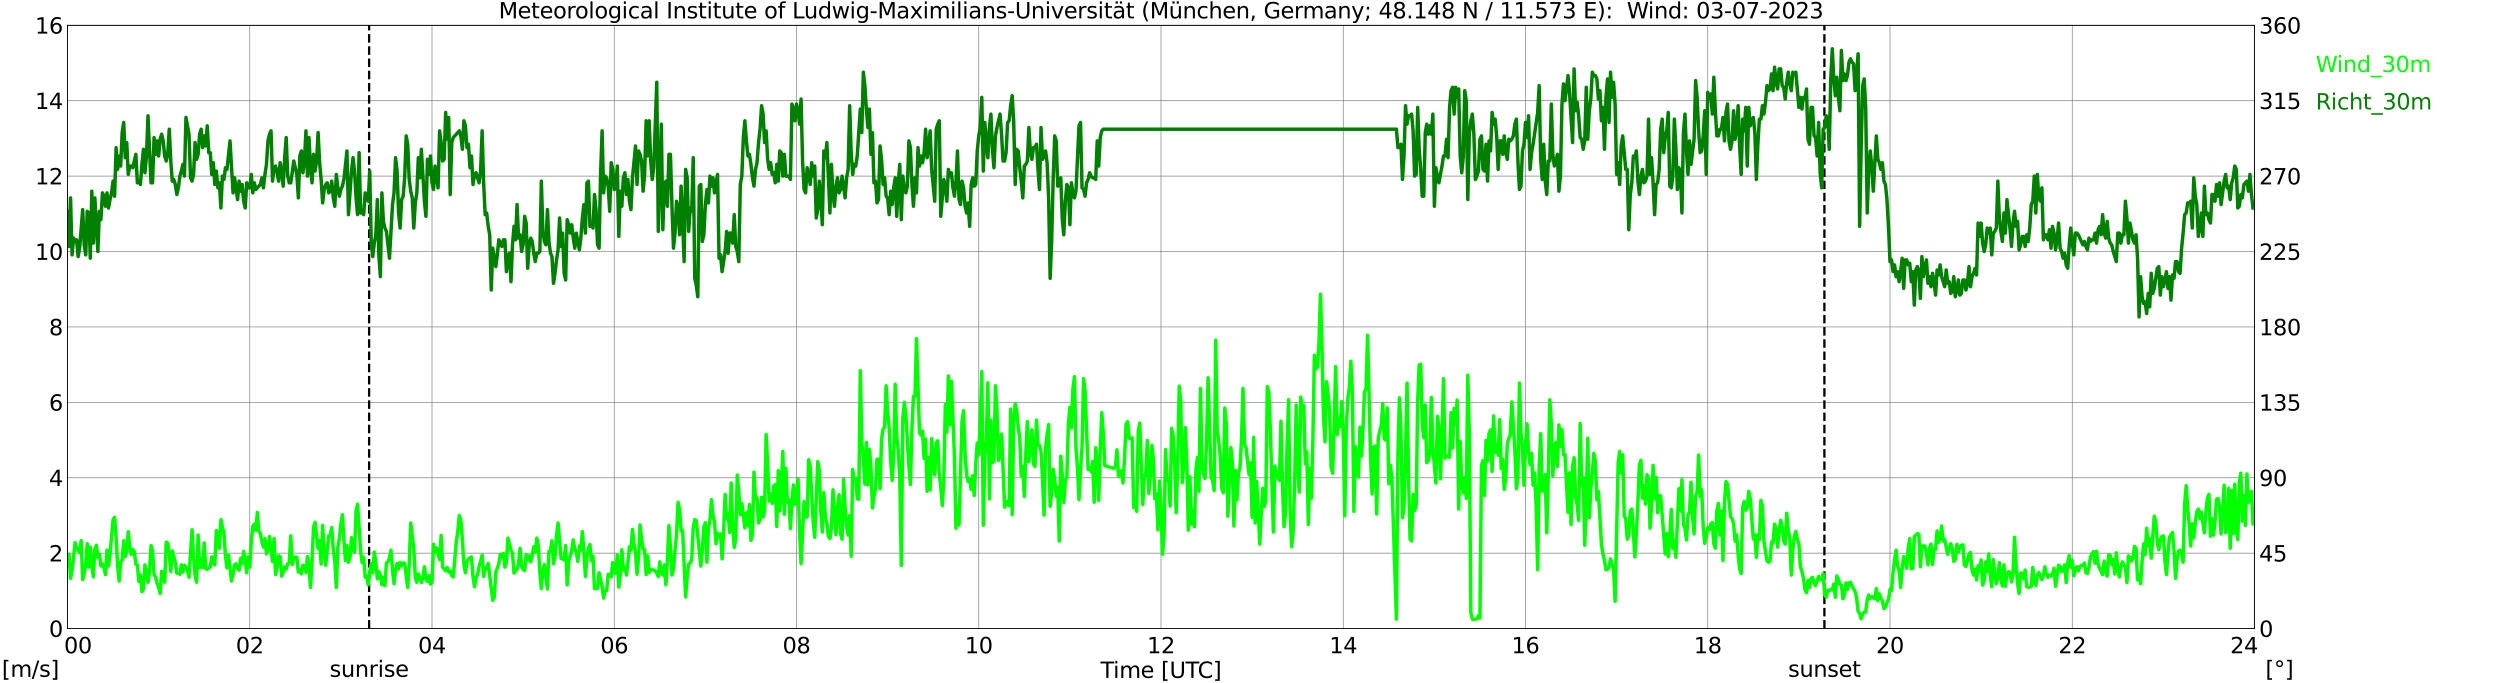 <?xml version="1.0" encoding="utf-8" standalone="no"?>
<!DOCTYPE svg PUBLIC "-//W3C//DTD SVG 1.1//EN"
  "http://www.w3.org/Graphics/SVG/1.1/DTD/svg11.dtd">
<svg xmlns:xlink="http://www.w3.org/1999/xlink" width="1085.4pt" height="296.64pt" viewBox="0 0 1085.4 296.64" xmlns="http://www.w3.org/2000/svg" version="1.1">
 <defs>
  <style type="text/css">*{stroke-linejoin: round; stroke-linecap: butt}</style>
 </defs>
 <g id="figure_1">
  <g id="patch_1">
   <path d="M 0 296.64 
L 1085.4 296.64 
L 1085.4 0 
L 0 0 
z
" style="fill: #ffffff"/>
  </g>
  <g id="axes_1">
   <g id="patch_2">
    <path d="M 29.306 272.909 
L 978.814 272.909 
L 978.814 10.976 
L 29.306 10.976 
z
" style="fill: #ffffff"/>
   </g>
   <g id="patch_3">
    <path d="M 978.814 272.909 
L 978.814 272.909 
L 978.814 10.976 
L 978.814 10.976 
z
" clip-path="url(#p1f169b7873)" style="fill: #d3d3d3; opacity: 0.25; stroke: #d3d3d3; stroke-linejoin: miter"/>
   </g>
   <g id="matplotlib.axis_1">
    <g id="xtick_1">
     <g id="line2d_1">
      <path d="M 29.306 272.909 
L 29.306 10.976 
" clip-path="url(#p1f169b7873)" style="fill: none; stroke: #808080; stroke-width: 0.3; stroke-linecap: square"/>
     </g>
     <g id="line2d_2"/>
     <g id="text_1">
      <!--    00 -->
      <g transform="translate(18.733 283.627) scale(0.095 -0.095)">
       <defs>
        <path id="DejaVuSans-20" transform="scale(0.016)"/>
        <path id="DejaVuSans-30" d="M 2034 4250 
Q 1547 4250 1301 3770 
Q 1056 3291 1056 2328 
Q 1056 1369 1301 889 
Q 1547 409 2034 409 
Q 2525 409 2770 889 
Q 3016 1369 3016 2328 
Q 3016 3291 2770 3770 
Q 2525 4250 2034 4250 
z
M 2034 4750 
Q 2819 4750 3233 4129 
Q 3647 3509 3647 2328 
Q 3647 1150 3233 529 
Q 2819 -91 2034 -91 
Q 1250 -91 836 529 
Q 422 1150 422 2328 
Q 422 3509 836 4129 
Q 1250 4750 2034 4750 
z
" transform="scale(0.016)"/>
       </defs>
       <use xlink:href="#DejaVuSans-20"/>
       <use xlink:href="#DejaVuSans-20" transform="translate(31.787 0)"/>
       <use xlink:href="#DejaVuSans-20" transform="translate(63.574 0)"/>
       <use xlink:href="#DejaVuSans-30" transform="translate(95.361 0)"/>
       <use xlink:href="#DejaVuSans-30" transform="translate(158.984 0)"/>
      </g>
     </g>
    </g>
    <g id="xtick_2">
     <g id="line2d_3">
      <path d="M 108.431 272.909 
L 108.431 10.976 
" clip-path="url(#p1f169b7873)" style="fill: none; stroke: #808080; stroke-width: 0.3; stroke-linecap: square"/>
     </g>
     <g id="line2d_4"/>
     <g id="text_2">
      <!-- 02 -->
      <g transform="translate(102.387 283.627) scale(0.095 -0.095)">
       <defs>
        <path id="DejaVuSans-32" d="M 1228 531 
L 3431 531 
L 3431 0 
L 469 0 
L 469 531 
Q 828 903 1448 1529 
Q 2069 2156 2228 2338 
Q 2531 2678 2651 2914 
Q 2772 3150 2772 3378 
Q 2772 3750 2511 3984 
Q 2250 4219 1831 4219 
Q 1534 4219 1204 4116 
Q 875 4013 500 3803 
L 500 4441 
Q 881 4594 1212 4672 
Q 1544 4750 1819 4750 
Q 2544 4750 2975 4387 
Q 3406 4025 3406 3419 
Q 3406 3131 3298 2873 
Q 3191 2616 2906 2266 
Q 2828 2175 2409 1742 
Q 1991 1309 1228 531 
z
" transform="scale(0.016)"/>
       </defs>
       <use xlink:href="#DejaVuSans-30"/>
       <use xlink:href="#DejaVuSans-32" transform="translate(63.623 0)"/>
      </g>
     </g>
    </g>
    <g id="xtick_3">
     <g id="line2d_5">
      <path d="M 187.557 272.909 
L 187.557 10.976 
" clip-path="url(#p1f169b7873)" style="fill: none; stroke: #808080; stroke-width: 0.3; stroke-linecap: square"/>
     </g>
     <g id="line2d_6"/>
     <g id="text_3">
      <!-- 04 -->
      <g transform="translate(181.513 283.627) scale(0.095 -0.095)">
       <defs>
        <path id="DejaVuSans-34" d="M 2419 4116 
L 825 1625 
L 2419 1625 
L 2419 4116 
z
M 2253 4666 
L 3047 4666 
L 3047 1625 
L 3713 1625 
L 3713 1100 
L 3047 1100 
L 3047 0 
L 2419 0 
L 2419 1100 
L 313 1100 
L 313 1709 
L 2253 4666 
z
" transform="scale(0.016)"/>
       </defs>
       <use xlink:href="#DejaVuSans-30"/>
       <use xlink:href="#DejaVuSans-34" transform="translate(63.623 0)"/>
      </g>
     </g>
    </g>
    <g id="xtick_4">
     <g id="line2d_7">
      <path d="M 266.683 272.909 
L 266.683 10.976 
" clip-path="url(#p1f169b7873)" style="fill: none; stroke: #808080; stroke-width: 0.3; stroke-linecap: square"/>
     </g>
     <g id="line2d_8"/>
     <g id="text_4">
      <!-- 06 -->
      <g transform="translate(260.638 283.627) scale(0.095 -0.095)">
       <defs>
        <path id="DejaVuSans-36" d="M 2113 2584 
Q 1688 2584 1439 2293 
Q 1191 2003 1191 1497 
Q 1191 994 1439 701 
Q 1688 409 2113 409 
Q 2538 409 2786 701 
Q 3034 994 3034 1497 
Q 3034 2003 2786 2293 
Q 2538 2584 2113 2584 
z
M 3366 4563 
L 3366 3988 
Q 3128 4100 2886 4159 
Q 2644 4219 2406 4219 
Q 1781 4219 1451 3797 
Q 1122 3375 1075 2522 
Q 1259 2794 1537 2939 
Q 1816 3084 2150 3084 
Q 2853 3084 3261 2657 
Q 3669 2231 3669 1497 
Q 3669 778 3244 343 
Q 2819 -91 2113 -91 
Q 1303 -91 875 529 
Q 447 1150 447 2328 
Q 447 3434 972 4092 
Q 1497 4750 2381 4750 
Q 2619 4750 2861 4703 
Q 3103 4656 3366 4563 
z
" transform="scale(0.016)"/>
       </defs>
       <use xlink:href="#DejaVuSans-30"/>
       <use xlink:href="#DejaVuSans-36" transform="translate(63.623 0)"/>
      </g>
     </g>
    </g>
    <g id="xtick_5">
     <g id="line2d_9">
      <path d="M 345.808 272.909 
L 345.808 10.976 
" clip-path="url(#p1f169b7873)" style="fill: none; stroke: #808080; stroke-width: 0.3; stroke-linecap: square"/>
     </g>
     <g id="line2d_10"/>
     <g id="text_5">
      <!-- 08 -->
      <g transform="translate(339.764 283.627) scale(0.095 -0.095)">
       <defs>
        <path id="DejaVuSans-38" d="M 2034 2216 
Q 1584 2216 1326 1975 
Q 1069 1734 1069 1313 
Q 1069 891 1326 650 
Q 1584 409 2034 409 
Q 2484 409 2743 651 
Q 3003 894 3003 1313 
Q 3003 1734 2745 1975 
Q 2488 2216 2034 2216 
z
M 1403 2484 
Q 997 2584 770 2862 
Q 544 3141 544 3541 
Q 544 4100 942 4425 
Q 1341 4750 2034 4750 
Q 2731 4750 3128 4425 
Q 3525 4100 3525 3541 
Q 3525 3141 3298 2862 
Q 3072 2584 2669 2484 
Q 3125 2378 3379 2068 
Q 3634 1759 3634 1313 
Q 3634 634 3220 271 
Q 2806 -91 2034 -91 
Q 1263 -91 848 271 
Q 434 634 434 1313 
Q 434 1759 690 2068 
Q 947 2378 1403 2484 
z
M 1172 3481 
Q 1172 3119 1398 2916 
Q 1625 2713 2034 2713 
Q 2441 2713 2670 2916 
Q 2900 3119 2900 3481 
Q 2900 3844 2670 4047 
Q 2441 4250 2034 4250 
Q 1625 4250 1398 4047 
Q 1172 3844 1172 3481 
z
" transform="scale(0.016)"/>
       </defs>
       <use xlink:href="#DejaVuSans-30"/>
       <use xlink:href="#DejaVuSans-38" transform="translate(63.623 0)"/>
      </g>
     </g>
    </g>
    <g id="xtick_6">
     <g id="line2d_11">
      <path d="M 424.934 272.909 
L 424.934 10.976 
" clip-path="url(#p1f169b7873)" style="fill: none; stroke: #808080; stroke-width: 0.3; stroke-linecap: square"/>
     </g>
     <g id="line2d_12"/>
     <g id="text_6">
      <!-- 10 -->
      <g transform="translate(418.89 283.627) scale(0.095 -0.095)">
       <defs>
        <path id="DejaVuSans-31" d="M 794 531 
L 1825 531 
L 1825 4091 
L 703 3866 
L 703 4441 
L 1819 4666 
L 2450 4666 
L 2450 531 
L 3481 531 
L 3481 0 
L 794 0 
L 794 531 
z
" transform="scale(0.016)"/>
       </defs>
       <use xlink:href="#DejaVuSans-31"/>
       <use xlink:href="#DejaVuSans-30" transform="translate(63.623 0)"/>
      </g>
     </g>
    </g>
    <g id="xtick_7">
     <g id="line2d_13">
      <path d="M 504.06 272.909 
L 504.06 10.976 
" clip-path="url(#p1f169b7873)" style="fill: none; stroke: #808080; stroke-width: 0.3; stroke-linecap: square"/>
     </g>
     <g id="line2d_14"/>
     <g id="text_7">
      <!-- 12 -->
      <g transform="translate(498.015 283.627) scale(0.095 -0.095)">
       <use xlink:href="#DejaVuSans-31"/>
       <use xlink:href="#DejaVuSans-32" transform="translate(63.623 0)"/>
      </g>
     </g>
    </g>
    <g id="xtick_8">
     <g id="line2d_15">
      <path d="M 583.185 272.909 
L 583.185 10.976 
" clip-path="url(#p1f169b7873)" style="fill: none; stroke: #808080; stroke-width: 0.3; stroke-linecap: square"/>
     </g>
     <g id="line2d_16"/>
     <g id="text_8">
      <!-- 14 -->
      <g transform="translate(577.141 283.627) scale(0.095 -0.095)">
       <use xlink:href="#DejaVuSans-31"/>
       <use xlink:href="#DejaVuSans-34" transform="translate(63.623 0)"/>
      </g>
     </g>
    </g>
    <g id="xtick_9">
     <g id="line2d_17">
      <path d="M 662.311 272.909 
L 662.311 10.976 
" clip-path="url(#p1f169b7873)" style="fill: none; stroke: #808080; stroke-width: 0.3; stroke-linecap: square"/>
     </g>
     <g id="line2d_18"/>
     <g id="text_9">
      <!-- 16 -->
      <g transform="translate(656.267 283.627) scale(0.095 -0.095)">
       <use xlink:href="#DejaVuSans-31"/>
       <use xlink:href="#DejaVuSans-36" transform="translate(63.623 0)"/>
      </g>
     </g>
    </g>
    <g id="xtick_10">
     <g id="line2d_19">
      <path d="M 741.437 272.909 
L 741.437 10.976 
" clip-path="url(#p1f169b7873)" style="fill: none; stroke: #808080; stroke-width: 0.3; stroke-linecap: square"/>
     </g>
     <g id="line2d_20"/>
     <g id="text_10">
      <!-- 18 -->
      <g transform="translate(735.392 283.627) scale(0.095 -0.095)">
       <use xlink:href="#DejaVuSans-31"/>
       <use xlink:href="#DejaVuSans-38" transform="translate(63.623 0)"/>
      </g>
     </g>
    </g>
    <g id="xtick_11">
     <g id="line2d_21">
      <path d="M 820.562 272.909 
L 820.562 10.976 
" clip-path="url(#p1f169b7873)" style="fill: none; stroke: #808080; stroke-width: 0.3; stroke-linecap: square"/>
     </g>
     <g id="line2d_22"/>
     <g id="text_11">
      <!-- 20 -->
      <g transform="translate(814.518 283.627) scale(0.095 -0.095)">
       <use xlink:href="#DejaVuSans-32"/>
       <use xlink:href="#DejaVuSans-30" transform="translate(63.623 0)"/>
      </g>
     </g>
    </g>
    <g id="xtick_12">
     <g id="line2d_23">
      <path d="M 899.688 272.909 
L 899.688 10.976 
" clip-path="url(#p1f169b7873)" style="fill: none; stroke: #808080; stroke-width: 0.3; stroke-linecap: square"/>
     </g>
     <g id="line2d_24"/>
     <g id="text_12">
      <!-- 22 -->
      <g transform="translate(893.644 283.627) scale(0.095 -0.095)">
       <use xlink:href="#DejaVuSans-32"/>
       <use xlink:href="#DejaVuSans-32" transform="translate(63.623 0)"/>
      </g>
     </g>
    </g>
    <g id="xtick_13">
     <g id="line2d_25">
      <path d="M 978.814 272.909 
L 978.814 10.976 
" clip-path="url(#p1f169b7873)" style="fill: none; stroke: #808080; stroke-width: 0.3; stroke-linecap: square"/>
     </g>
     <g id="line2d_26"/>
     <g id="text_13">
      <!-- 24    -->
      <g transform="translate(968.241 283.627) scale(0.095 -0.095)">
       <use xlink:href="#DejaVuSans-32"/>
       <use xlink:href="#DejaVuSans-34" transform="translate(63.623 0)"/>
       <use xlink:href="#DejaVuSans-20" transform="translate(127.246 0)"/>
       <use xlink:href="#DejaVuSans-20" transform="translate(159.033 0)"/>
       <use xlink:href="#DejaVuSans-20" transform="translate(190.82 0)"/>
      </g>
     </g>
    </g>
    <g id="text_14">
     <!-- Time [UTC] -->
     <g transform="translate(477.806 294.322) scale(0.095 -0.095)">
      <defs>
       <path id="DejaVuSans-54" d="M -19 4666 
L 3928 4666 
L 3928 4134 
L 2272 4134 
L 2272 0 
L 1638 0 
L 1638 4134 
L -19 4134 
L -19 4666 
z
" transform="scale(0.016)"/>
       <path id="DejaVuSans-69" d="M 603 3500 
L 1178 3500 
L 1178 0 
L 603 0 
L 603 3500 
z
M 603 4863 
L 1178 4863 
L 1178 4134 
L 603 4134 
L 603 4863 
z
" transform="scale(0.016)"/>
       <path id="DejaVuSans-6d" d="M 3328 2828 
Q 3544 3216 3844 3400 
Q 4144 3584 4550 3584 
Q 5097 3584 5394 3201 
Q 5691 2819 5691 2113 
L 5691 0 
L 5113 0 
L 5113 2094 
Q 5113 2597 4934 2840 
Q 4756 3084 4391 3084 
Q 3944 3084 3684 2787 
Q 3425 2491 3425 1978 
L 3425 0 
L 2847 0 
L 2847 2094 
Q 2847 2600 2669 2842 
Q 2491 3084 2119 3084 
Q 1678 3084 1418 2786 
Q 1159 2488 1159 1978 
L 1159 0 
L 581 0 
L 581 3500 
L 1159 3500 
L 1159 2956 
Q 1356 3278 1631 3431 
Q 1906 3584 2284 3584 
Q 2666 3584 2933 3390 
Q 3200 3197 3328 2828 
z
" transform="scale(0.016)"/>
       <path id="DejaVuSans-65" d="M 3597 1894 
L 3597 1613 
L 953 1613 
Q 991 1019 1311 708 
Q 1631 397 2203 397 
Q 2534 397 2845 478 
Q 3156 559 3463 722 
L 3463 178 
Q 3153 47 2828 -22 
Q 2503 -91 2169 -91 
Q 1331 -91 842 396 
Q 353 884 353 1716 
Q 353 2575 817 3079 
Q 1281 3584 2069 3584 
Q 2775 3584 3186 3129 
Q 3597 2675 3597 1894 
z
M 3022 2063 
Q 3016 2534 2758 2815 
Q 2500 3097 2075 3097 
Q 1594 3097 1305 2825 
Q 1016 2553 972 2059 
L 3022 2063 
z
" transform="scale(0.016)"/>
       <path id="DejaVuSans-5b" d="M 550 4863 
L 1875 4863 
L 1875 4416 
L 1125 4416 
L 1125 -397 
L 1875 -397 
L 1875 -844 
L 550 -844 
L 550 4863 
z
" transform="scale(0.016)"/>
       <path id="DejaVuSans-55" d="M 556 4666 
L 1191 4666 
L 1191 1831 
Q 1191 1081 1462 751 
Q 1734 422 2344 422 
Q 2950 422 3222 751 
Q 3494 1081 3494 1831 
L 3494 4666 
L 4128 4666 
L 4128 1753 
Q 4128 841 3676 375 
Q 3225 -91 2344 -91 
Q 1459 -91 1007 375 
Q 556 841 556 1753 
L 556 4666 
z
" transform="scale(0.016)"/>
       <path id="DejaVuSans-43" d="M 4122 4306 
L 4122 3641 
Q 3803 3938 3442 4084 
Q 3081 4231 2675 4231 
Q 1875 4231 1450 3742 
Q 1025 3253 1025 2328 
Q 1025 1406 1450 917 
Q 1875 428 2675 428 
Q 3081 428 3442 575 
Q 3803 722 4122 1019 
L 4122 359 
Q 3791 134 3420 21 
Q 3050 -91 2638 -91 
Q 1578 -91 968 557 
Q 359 1206 359 2328 
Q 359 3453 968 4101 
Q 1578 4750 2638 4750 
Q 3056 4750 3426 4639 
Q 3797 4528 4122 4306 
z
" transform="scale(0.016)"/>
       <path id="DejaVuSans-5d" d="M 1947 4863 
L 1947 -844 
L 622 -844 
L 622 -397 
L 1369 -397 
L 1369 4416 
L 622 4416 
L 622 4863 
L 1947 4863 
z
" transform="scale(0.016)"/>
      </defs>
      <use xlink:href="#DejaVuSans-54"/>
      <use xlink:href="#DejaVuSans-69" transform="translate(57.959 0)"/>
      <use xlink:href="#DejaVuSans-6d" transform="translate(85.742 0)"/>
      <use xlink:href="#DejaVuSans-65" transform="translate(183.154 0)"/>
      <use xlink:href="#DejaVuSans-20" transform="translate(244.678 0)"/>
      <use xlink:href="#DejaVuSans-5b" transform="translate(276.465 0)"/>
      <use xlink:href="#DejaVuSans-55" transform="translate(315.479 0)"/>
      <use xlink:href="#DejaVuSans-54" transform="translate(388.672 0)"/>
      <use xlink:href="#DejaVuSans-43" transform="translate(443.881 0)"/>
      <use xlink:href="#DejaVuSans-5d" transform="translate(513.705 0)"/>
     </g>
    </g>
   </g>
   <g id="matplotlib.axis_2">
    <g id="ytick_1">
     <g id="line2d_27">
      <path d="M 29.306 272.909 
L 978.814 272.909 
" clip-path="url(#p1f169b7873)" style="fill: none; stroke: #808080; stroke-width: 0.3; stroke-linecap: square"/>
     </g>
     <g id="line2d_28"/>
     <g id="text_15">
      <!-- 0 -->
      <g transform="translate(21.261 276.518) scale(0.095 -0.095)">
       <use xlink:href="#DejaVuSans-30"/>
      </g>
     </g>
    </g>
    <g id="ytick_2">
     <g id="line2d_29">
      <path d="M 29.306 240.167 
L 978.814 240.167 
" clip-path="url(#p1f169b7873)" style="fill: none; stroke: #808080; stroke-width: 0.3; stroke-linecap: square"/>
     </g>
     <g id="line2d_30"/>
     <g id="text_16">
      <!-- 2 -->
      <g transform="translate(21.261 243.776) scale(0.095 -0.095)">
       <use xlink:href="#DejaVuSans-32"/>
      </g>
     </g>
    </g>
    <g id="ytick_3">
     <g id="line2d_31">
      <path d="M 29.306 207.426 
L 978.814 207.426 
" clip-path="url(#p1f169b7873)" style="fill: none; stroke: #808080; stroke-width: 0.3; stroke-linecap: square"/>
     </g>
     <g id="line2d_32"/>
     <g id="text_17">
      <!-- 4 -->
      <g transform="translate(21.261 211.035) scale(0.095 -0.095)">
       <use xlink:href="#DejaVuSans-34"/>
      </g>
     </g>
    </g>
    <g id="ytick_4">
     <g id="line2d_33">
      <path d="M 29.306 174.684 
L 978.814 174.684 
" clip-path="url(#p1f169b7873)" style="fill: none; stroke: #808080; stroke-width: 0.3; stroke-linecap: square"/>
     </g>
     <g id="line2d_34"/>
     <g id="text_18">
      <!-- 6 -->
      <g transform="translate(21.261 178.293) scale(0.095 -0.095)">
       <use xlink:href="#DejaVuSans-36"/>
      </g>
     </g>
    </g>
    <g id="ytick_5">
     <g id="line2d_35">
      <path d="M 29.306 141.942 
L 978.814 141.942 
" clip-path="url(#p1f169b7873)" style="fill: none; stroke: #808080; stroke-width: 0.3; stroke-linecap: square"/>
     </g>
     <g id="line2d_36"/>
     <g id="text_19">
      <!-- 8 -->
      <g transform="translate(21.261 145.551) scale(0.095 -0.095)">
       <use xlink:href="#DejaVuSans-38"/>
      </g>
     </g>
    </g>
    <g id="ytick_6">
     <g id="line2d_37">
      <path d="M 29.306 109.201 
L 978.814 109.201 
" clip-path="url(#p1f169b7873)" style="fill: none; stroke: #808080; stroke-width: 0.3; stroke-linecap: square"/>
     </g>
     <g id="line2d_38"/>
     <g id="text_20">
      <!-- 10 -->
      <g transform="translate(15.217 112.81) scale(0.095 -0.095)">
       <use xlink:href="#DejaVuSans-31"/>
       <use xlink:href="#DejaVuSans-30" transform="translate(63.623 0)"/>
      </g>
     </g>
    </g>
    <g id="ytick_7">
     <g id="line2d_39">
      <path d="M 29.306 76.459 
L 978.814 76.459 
" clip-path="url(#p1f169b7873)" style="fill: none; stroke: #808080; stroke-width: 0.3; stroke-linecap: square"/>
     </g>
     <g id="line2d_40"/>
     <g id="text_21">
      <!-- 12 -->
      <g transform="translate(15.217 80.068) scale(0.095 -0.095)">
       <use xlink:href="#DejaVuSans-31"/>
       <use xlink:href="#DejaVuSans-32" transform="translate(63.623 0)"/>
      </g>
     </g>
    </g>
    <g id="ytick_8">
     <g id="line2d_41">
      <path d="M 29.306 43.717 
L 978.814 43.717 
" clip-path="url(#p1f169b7873)" style="fill: none; stroke: #808080; stroke-width: 0.3; stroke-linecap: square"/>
     </g>
     <g id="line2d_42"/>
     <g id="text_22">
      <!-- 14 -->
      <g transform="translate(15.217 47.327) scale(0.095 -0.095)">
       <use xlink:href="#DejaVuSans-31"/>
       <use xlink:href="#DejaVuSans-34" transform="translate(63.623 0)"/>
      </g>
     </g>
    </g>
    <g id="ytick_9">
     <g id="line2d_43">
      <path d="M 29.306 10.976 
L 978.814 10.976 
" clip-path="url(#p1f169b7873)" style="fill: none; stroke: #808080; stroke-width: 0.3; stroke-linecap: square"/>
     </g>
     <g id="line2d_44"/>
     <g id="text_23">
      <!-- 16 -->
      <g transform="translate(15.217 14.585) scale(0.095 -0.095)">
       <use xlink:href="#DejaVuSans-31"/>
       <use xlink:href="#DejaVuSans-36" transform="translate(63.623 0)"/>
      </g>
     </g>
    </g>
   </g>
   <g id="line2d_45">
    <path d="M 160.259 272.909 
L 160.259 10.976 
" clip-path="url(#p1f169b7873)" style="fill: none; stroke-dasharray: 3.7,1.6; stroke-dashoffset: 0; stroke: #000000"/>
   </g>
   <g id="line2d_46">
    <path d="M 792.077 272.909 
L 792.077 10.976 
" clip-path="url(#p1f169b7873)" style="fill: none; stroke-dasharray: 3.7,1.6; stroke-dashoffset: 0; stroke: #000000"/>
   </g>
   <g id="line2d_47">
    <path d="M 29.306 243.278 
L 29.965 240.658 
L 30.625 251.136 
L 31.284 247.37 
L 31.943 241.968 
L 32.603 235.583 
L 33.262 237.712 
L 34.581 240.003 
L 35.24 234.765 
L 35.9 251.627 
L 36.559 249.007 
L 37.218 245.078 
L 37.878 236.074 
L 38.537 246.224 
L 39.197 237.548 
L 39.856 245.57 
L 40.515 250.481 
L 41.175 238.366 
L 41.834 236.729 
L 42.493 241.968 
L 43.153 240.658 
L 43.812 245.733 
L 44.472 244.751 
L 45.131 246.388 
L 45.79 249.499 
L 46.45 238.857 
L 47.109 245.733 
L 47.768 240.331 
L 49.087 225.597 
L 49.747 224.615 
L 50.406 233.455 
L 51.065 245.733 
L 51.725 252.282 
L 52.384 244.096 
L 53.043 243.278 
L 53.703 234.765 
L 54.362 241.641 
L 55.022 239.512 
L 55.681 230.836 
L 56.34 237.384 
L 57 240.658 
L 57.659 238.53 
L 58.319 239.512 
L 58.978 244.915 
L 59.637 245.242 
L 60.297 252.445 
L 60.956 249.499 
L 61.615 256.865 
L 62.275 255.719 
L 62.934 245.242 
L 63.594 247.861 
L 64.253 252.773 
L 64.912 248.353 
L 65.572 236.893 
L 66.231 239.185 
L 66.89 249.499 
L 67.55 250.481 
L 68.209 253.264 
L 68.869 255.065 
L 69.528 257.684 
L 70.187 248.025 
L 70.847 250.972 
L 71.506 252.773 
L 72.166 235.42 
L 72.825 235.747 
L 73.484 240.658 
L 74.144 248.189 
L 74.803 239.185 
L 75.462 241.477 
L 76.122 244.26 
L 76.781 248.844 
L 77.441 248.844 
L 78.1 249.335 
L 78.759 245.242 
L 79.419 248.353 
L 80.078 245.406 
L 80.737 246.224 
L 81.397 247.37 
L 82.056 250.644 
L 83.375 230.017 
L 84.034 241.641 
L 84.694 249.826 
L 85.353 252.773 
L 86.013 232.309 
L 86.672 246.388 
L 87.331 242.459 
L 87.991 246.388 
L 88.65 235.747 
L 89.309 246.879 
L 89.969 247.207 
L 90.628 246.552 
L 91.288 246.061 
L 91.947 241.804 
L 92.606 243.932 
L 93.266 245.242 
L 93.925 230.345 
L 94.584 231.327 
L 95.244 238.039 
L 95.903 225.597 
L 96.563 228.871 
L 97.222 231.327 
L 97.881 241.477 
L 98.541 246.552 
L 99.2 240.986 
L 100.519 252.282 
L 101.178 249.171 
L 101.838 245.242 
L 102.497 244.751 
L 103.156 246.879 
L 103.816 247.534 
L 104.475 242.459 
L 105.135 244.751 
L 105.794 239.349 
L 106.453 243.114 
L 107.113 248.68 
L 107.772 241.804 
L 108.431 246.224 
L 109.091 235.092 
L 109.75 228.544 
L 110.41 227.562 
L 111.069 230.345 
L 111.728 222.487 
L 112.388 230.672 
L 113.047 231.654 
L 113.707 235.256 
L 114.366 237.548 
L 115.025 233.783 
L 115.685 240.495 
L 116.344 238.857 
L 117.003 232.964 
L 118.322 243.769 
L 118.982 233.783 
L 119.641 249.499 
L 120.3 246.388 
L 120.96 241.313 
L 121.619 241.641 
L 122.278 250.153 
L 122.938 248.353 
L 123.597 246.061 
L 124.257 247.043 
L 124.916 244.751 
L 125.575 244.26 
L 126.235 232.637 
L 126.894 245.078 
L 127.553 242.295 
L 128.213 241.804 
L 128.872 241.968 
L 129.532 248.353 
L 130.191 247.207 
L 130.85 249.171 
L 131.51 245.406 
L 132.169 245.897 
L 132.829 248.516 
L 133.488 241.641 
L 134.147 246.224 
L 134.807 255.065 
L 135.466 243.441 
L 136.125 228.871 
L 136.785 226.743 
L 138.104 238.203 
L 138.763 234.765 
L 139.422 244.915 
L 140.082 228.053 
L 140.741 239.349 
L 141.4 245.406 
L 142.719 232.637 
L 143.379 232.309 
L 144.038 229.035 
L 144.697 238.694 
L 145.357 243.441 
L 146.016 255.065 
L 146.676 237.548 
L 147.335 233.783 
L 147.994 227.398 
L 148.654 223.469 
L 149.313 234.437 
L 149.972 243.441 
L 150.632 236.893 
L 151.291 244.096 
L 151.951 241.968 
L 152.61 233.455 
L 153.269 238.857 
L 153.929 239.676 
L 154.588 221.832 
L 155.247 218.885 
L 156.566 239.185 
L 157.226 244.26 
L 157.885 241.968 
L 158.544 250.644 
L 159.204 249.99 
L 159.863 253.919 
L 160.523 248.353 
L 161.182 244.751 
L 161.841 248.68 
L 162.501 239.676 
L 163.16 243.932 
L 163.819 251.299 
L 164.479 248.189 
L 165.138 249.99 
L 165.798 253.919 
L 166.457 250.644 
L 167.116 254.246 
L 167.776 244.424 
L 168.435 243.932 
L 169.094 242.295 
L 169.754 238.857 
L 170.413 247.534 
L 171.073 253.428 
L 171.732 247.37 
L 172.391 244.587 
L 173.051 247.043 
L 173.71 244.26 
L 174.37 245.57 
L 175.029 244.424 
L 175.688 244.587 
L 177.007 255.065 
L 177.666 245.078 
L 178.326 227.071 
L 179.645 238.366 
L 180.304 250.808 
L 180.963 252.773 
L 181.623 249.171 
L 182.282 250.808 
L 182.941 252.936 
L 183.601 250.808 
L 184.26 246.061 
L 184.92 251.299 
L 185.579 252.445 
L 186.238 249.826 
L 186.898 253.591 
L 187.557 252.773 
L 188.216 236.238 
L 188.876 239.676 
L 189.535 237.875 
L 190.854 242.95 
L 191.513 232.473 
L 192.173 246.224 
L 192.832 246.879 
L 193.492 247.861 
L 194.151 246.388 
L 194.81 248.353 
L 195.47 247.861 
L 196.129 249.99 
L 196.788 250.481 
L 198.107 235.256 
L 198.767 230.672 
L 199.426 223.796 
L 200.085 226.088 
L 200.745 234.437 
L 201.404 244.915 
L 202.063 248.68 
L 202.723 243.932 
L 203.382 242.623 
L 204.042 242.132 
L 204.701 241.804 
L 205.36 250.317 
L 206.02 254.737 
L 206.679 250.481 
L 207.339 249.662 
L 207.998 245.897 
L 208.657 243.932 
L 209.317 240.986 
L 209.976 250.317 
L 210.635 246.388 
L 211.295 247.043 
L 211.954 244.587 
L 213.932 260.631 
L 214.592 259.321 
L 215.251 248.516 
L 216.57 244.751 
L 217.229 240.658 
L 217.889 241.968 
L 218.548 240.331 
L 219.207 246.224 
L 219.867 244.26 
L 220.526 233.619 
L 221.845 238.857 
L 222.504 240.167 
L 223.164 248.844 
L 224.482 247.043 
L 225.142 244.587 
L 225.801 238.039 
L 226.461 245.897 
L 227.12 247.207 
L 227.779 247.698 
L 228.439 240.822 
L 229.098 243.114 
L 229.757 241.313 
L 230.417 243.932 
L 231.076 241.149 
L 231.736 237.384 
L 232.395 239.676 
L 233.054 233.619 
L 233.714 237.057 
L 234.373 248.353 
L 235.033 255.556 
L 235.692 247.698 
L 236.351 245.078 
L 237.67 255.719 
L 238.329 239.349 
L 238.989 239.185 
L 239.648 234.765 
L 240.308 244.751 
L 240.967 241.477 
L 241.626 232.473 
L 242.286 227.071 
L 243.604 242.459 
L 244.264 242.623 
L 244.923 243.114 
L 245.583 236.893 
L 246.242 253.919 
L 246.901 243.769 
L 248.22 239.021 
L 248.88 234.437 
L 249.539 238.366 
L 250.198 239.676 
L 250.858 243.769 
L 251.517 237.057 
L 252.176 238.857 
L 252.836 230.836 
L 253.495 239.512 
L 254.155 250.317 
L 254.814 241.968 
L 255.473 238.039 
L 256.133 236.402 
L 256.792 243.441 
L 257.451 241.477 
L 258.111 255.556 
L 258.77 255.392 
L 259.43 255.392 
L 260.089 248.68 
L 261.408 254.573 
L 262.067 259.648 
L 262.726 256.374 
L 263.386 256.374 
L 264.045 249.335 
L 264.705 249.499 
L 265.364 250.481 
L 266.023 244.26 
L 266.683 248.68 
L 267.342 248.844 
L 268.002 240.822 
L 268.661 254.901 
L 269.32 249.335 
L 269.98 238.694 
L 270.639 247.534 
L 271.298 246.224 
L 271.958 249.662 
L 272.617 244.26 
L 273.277 237.384 
L 273.936 238.857 
L 274.595 229.854 
L 275.255 236.402 
L 275.914 239.676 
L 276.573 249.335 
L 277.233 241.968 
L 277.892 227.889 
L 278.552 234.274 
L 279.211 238.366 
L 279.87 238.694 
L 280.53 249.499 
L 281.189 241.313 
L 281.849 248.516 
L 282.508 247.37 
L 283.167 247.37 
L 283.827 247.534 
L 284.486 247.861 
L 285.145 248.844 
L 285.805 250.317 
L 286.464 243.932 
L 287.124 248.844 
L 287.783 249.662 
L 288.442 245.242 
L 289.102 253.919 
L 289.761 243.441 
L 290.42 228.216 
L 291.08 237.384 
L 291.739 249.662 
L 292.399 247.043 
L 293.058 238.857 
L 293.717 232.309 
L 294.377 218.067 
L 295.036 221.177 
L 295.696 230.345 
L 296.355 230.345 
L 297.674 259.157 
L 298.333 250.644 
L 298.992 244.915 
L 299.652 244.424 
L 300.311 242.95 
L 300.971 229.199 
L 301.63 225.597 
L 302.289 226.088 
L 304.267 245.733 
L 304.927 238.857 
L 305.586 228.708 
L 306.246 226.907 
L 306.905 244.096 
L 307.564 229.362 
L 308.224 226.088 
L 308.883 216.921 
L 309.543 223.633 
L 310.202 226.416 
L 310.861 236.074 
L 311.521 231.491 
L 312.18 233.128 
L 312.839 231.818 
L 313.499 242.623 
L 314.158 230.836 
L 314.818 214.629 
L 315.477 225.106 
L 316.136 222.814 
L 316.796 231.163 
L 317.455 209.717 
L 318.114 228.216 
L 318.774 237.712 
L 319.433 233.783 
L 320.093 206.28 
L 320.752 213.319 
L 321.411 223.469 
L 322.071 218.558 
L 323.39 229.199 
L 324.049 222.65 
L 324.708 228.216 
L 325.368 219.049 
L 326.027 234.601 
L 326.686 231.982 
L 327.346 204.97 
L 328.005 216.757 
L 328.665 216.102 
L 329.324 227.071 
L 329.983 225.27 
L 330.643 215.938 
L 331.302 224.451 
L 331.961 221.668 
L 332.621 188.599 
L 333.28 201.859 
L 333.94 217.575 
L 334.599 214.301 
L 335.258 218.558 
L 335.918 211.027 
L 336.577 210.372 
L 337.236 228.544 
L 337.896 204.315 
L 338.555 221.832 
L 339.215 211.027 
L 339.874 195.966 
L 340.533 223.305 
L 341.193 203.333 
L 341.852 218.067 
L 342.512 216.921 
L 343.171 229.526 
L 343.83 217.412 
L 344.49 210.536 
L 345.149 219.049 
L 345.808 215.611 
L 346.468 207.917 
L 347.127 230.345 
L 347.787 244.751 
L 349.105 217.739 
L 349.765 224.451 
L 350.424 224.451 
L 351.083 199.568 
L 351.743 202.678 
L 353.062 226.907 
L 353.721 233.291 
L 355.04 200.386 
L 355.699 204.151 
L 356.359 222.159 
L 357.018 231 
L 357.677 213.81 
L 358.337 224.451 
L 358.996 227.071 
L 359.655 232.964 
L 360.315 233.783 
L 360.974 229.199 
L 361.634 212.664 
L 362.952 232.145 
L 363.612 220.031 
L 364.271 214.792 
L 364.93 231.654 
L 365.59 234.11 
L 366.249 208.08 
L 366.909 220.195 
L 367.568 228.544 
L 368.227 232.309 
L 368.887 223.796 
L 369.546 241.477 
L 370.206 203.824 
L 370.865 208.571 
L 371.524 207.753 
L 372.184 216.429 
L 372.843 216.757 
L 373.502 160.932 
L 374.162 192.692 
L 374.821 198.094 
L 375.481 210.209 
L 376.14 192.037 
L 376.799 210.536 
L 377.459 195.147 
L 378.118 202.351 
L 378.777 220.522 
L 379.437 215.447 
L 380.096 212.337 
L 380.756 199.404 
L 381.415 199.404 
L 382.074 212.173 
L 382.734 190.727 
L 383.393 186.307 
L 384.053 185.489 
L 384.712 167.481 
L 385.371 178.613 
L 386.031 185.816 
L 386.69 199.731 
L 387.349 208.571 
L 388.009 197.93 
L 388.668 166.826 
L 389.328 189.745 
L 389.987 195.475 
L 390.646 207.098 
L 391.306 245.57 
L 391.965 181.723 
L 392.624 174.684 
L 393.284 179.923 
L 394.603 202.187 
L 395.262 210.372 
L 395.921 186.307 
L 396.581 172.065 
L 397.24 172.065 
L 397.899 147.017 
L 399.218 187.944 
L 399.878 188.926 
L 400.537 187.126 
L 401.196 199.076 
L 401.856 190.564 
L 402.515 213.319 
L 403.175 198.585 
L 403.834 212.664 
L 404.493 190.4 
L 405.153 199.568 
L 405.812 206.116 
L 406.471 192.201 
L 407.131 191.382 
L 407.79 205.952 
L 408.45 211.355 
L 409.109 219.54 
L 409.768 207.917 
L 410.428 175.666 
L 411.087 187.617 
L 411.746 163.224 
L 412.406 184.343 
L 413.065 165.516 
L 414.384 197.93 
L 415.043 229.362 
L 415.703 219.704 
L 416.362 227.889 
L 417.681 182.869 
L 418.34 178.285 
L 419 197.439 
L 419.659 206.116 
L 420.318 209.063 
L 420.978 207.917 
L 421.637 212.5 
L 422.297 206.607 
L 422.956 215.12 
L 423.615 202.023 
L 424.275 192.364 
L 424.934 197.439 
L 425.593 181.56 
L 426.253 161.26 
L 426.912 228.053 
L 427.572 198.094 
L 428.231 190.072 
L 428.89 166.171 
L 429.55 216.593 
L 430.209 182.378 
L 430.869 200.877 
L 431.528 200.222 
L 432.187 167.481 
L 432.847 178.613 
L 433.506 199.895 
L 434.165 198.094 
L 434.825 188.435 
L 435.484 203.005 
L 436.144 220.195 
L 436.803 219.049 
L 437.462 217.575 
L 438.122 219.54 
L 438.781 177.631 
L 439.44 223.469 
L 440.1 183.688 
L 440.759 175.339 
L 441.419 178.613 
L 442.078 185.325 
L 442.737 190.4 
L 443.397 206.607 
L 444.056 202.514 
L 444.716 215.611 
L 445.375 196.948 
L 446.034 183.033 
L 446.694 200.386 
L 447.353 192.364 
L 448.012 186.635 
L 448.672 201.368 
L 449.331 202.514 
L 449.991 182.378 
L 450.65 193.347 
L 451.309 193.347 
L 451.969 195.966 
L 452.628 207.917 
L 453.287 223.633 
L 453.947 194.329 
L 454.606 188.599 
L 455.266 184.343 
L 455.925 219.867 
L 456.584 214.138 
L 457.244 203.66 
L 457.903 208.244 
L 458.563 215.447 
L 459.222 211.518 
L 459.881 234.928 
L 460.541 198.094 
L 461.2 206.607 
L 461.859 218.23 
L 462.519 208.735 
L 463.178 207.098 
L 463.838 184.506 
L 464.497 176.812 
L 465.156 185.816 
L 465.816 168.79 
L 466.475 163.552 
L 467.134 194.165 
L 467.794 203.169 
L 468.453 216.921 
L 469.113 203.824 
L 469.772 194.329 
L 470.431 164.37 
L 471.091 169.609 
L 472.409 203.824 
L 473.069 202.842 
L 473.728 204.806 
L 474.388 200.386 
L 475.047 218.067 
L 475.706 194.329 
L 476.366 200.386 
L 477.025 217.248 
L 477.685 194.984 
L 478.344 179.104 
L 479.003 187.944 
L 479.663 202.187 
L 483.619 203.333 
L 484.278 202.514 
L 484.938 195.311 
L 485.597 206.771 
L 486.256 206.116 
L 486.916 204.315 
L 487.575 209.717 
L 488.235 198.913 
L 488.894 184.015 
L 489.553 183.033 
L 490.213 190.236 
L 490.872 190.4 
L 491.532 190.072 
L 492.191 220.358 
L 492.85 218.23 
L 493.51 221.996 
L 494.169 187.453 
L 494.828 183.688 
L 496.147 219.049 
L 496.807 207.589 
L 497.466 204.97 
L 498.125 191.218 
L 498.785 214.301 
L 499.444 206.443 
L 500.103 193.347 
L 500.763 199.895 
L 501.422 216.593 
L 502.082 214.465 
L 502.741 230.017 
L 503.4 208.899 
L 504.06 220.358 
L 504.719 240.658 
L 505.379 232.473 
L 506.038 195.147 
L 506.697 208.571 
L 507.357 207.917 
L 508.016 219.704 
L 508.675 185.98 
L 509.335 189.254 
L 509.994 200.713 
L 510.654 222.65 
L 511.313 200.55 
L 511.972 167.644 
L 512.632 174.356 
L 513.291 209.554 
L 513.95 201.532 
L 514.61 185.652 
L 515.269 200.713 
L 515.929 230.181 
L 516.588 206.934 
L 517.247 227.562 
L 517.907 221.341 
L 518.566 228.708 
L 519.226 203.824 
L 519.885 198.585 
L 520.544 213.319 
L 521.204 168.627 
L 521.863 201.205 
L 522.522 205.625 
L 523.182 207.753 
L 523.841 191.546 
L 524.501 164.043 
L 525.819 207.426 
L 526.479 208.408 
L 527.138 212.992 
L 527.797 147.672 
L 528.457 186.798 
L 529.116 191.218 
L 529.776 198.094 
L 530.435 211.846 
L 531.094 213.974 
L 531.754 177.14 
L 532.413 184.179 
L 533.073 224.124 
L 534.391 194.329 
L 535.051 200.877 
L 535.71 228.38 
L 536.369 204.151 
L 537.029 217.084 
L 537.688 205.134 
L 538.348 203.169 
L 539.007 191.218 
L 539.666 168.627 
L 540.326 192.855 
L 540.985 194.329 
L 542.304 206.116 
L 542.963 200.877 
L 543.623 224.615 
L 544.282 189.909 
L 544.941 227.071 
L 545.601 209.063 
L 546.26 221.341 
L 546.919 236.238 
L 547.579 222.978 
L 548.238 212.009 
L 548.898 219.867 
L 549.557 217.084 
L 550.216 167.808 
L 550.876 170.264 
L 551.535 186.962 
L 552.854 231 
L 553.513 202.351 
L 554.832 207.426 
L 555.491 208.571 
L 556.151 182.869 
L 556.81 210.7 
L 557.47 228.708 
L 558.129 222.65 
L 558.788 193.838 
L 559.448 173.538 
L 560.107 221.177 
L 560.766 237.384 
L 561.426 231 
L 562.085 209.39 
L 562.745 175.83 
L 563.404 201.368 
L 564.063 213.646 
L 564.723 172.392 
L 565.382 176.321 
L 566.042 175.994 
L 566.701 201.368 
L 567.36 196.13 
L 568.02 227.725 
L 568.679 203.333 
L 569.338 216.266 
L 569.998 190.727 
L 570.657 154.22 
L 571.317 160.114 
L 571.976 159.459 
L 572.635 149.145 
L 573.295 127.7 
L 573.954 151.11 
L 574.613 181.069 
L 575.273 191.873 
L 575.932 165.68 
L 576.592 171.082 
L 577.251 178.613 
L 577.91 202.678 
L 578.57 205.461 
L 579.229 184.506 
L 579.889 159.132 
L 580.548 188.763 
L 581.207 181.56 
L 581.867 185.325 
L 582.526 174.356 
L 583.185 188.926 
L 583.845 223.96 
L 584.504 185.489 
L 585.164 173.211 
L 585.823 168.299 
L 586.482 156.84 
L 587.142 170.264 
L 587.801 221.996 
L 588.46 193.838 
L 589.12 199.895 
L 589.779 207.098 
L 590.439 185.489 
L 591.098 197.93 
L 591.757 185.98 
L 592.417 170.1 
L 593.076 168.954 
L 593.736 145.544 
L 595.054 198.749 
L 595.714 214.465 
L 596.373 194.001 
L 597.032 193.674 
L 597.692 223.142 
L 598.351 190.727 
L 599.011 187.126 
L 599.67 184.834 
L 600.329 175.175 
L 600.989 190.564 
L 601.648 191.055 
L 602.307 177.14 
L 602.967 210.045 
L 603.626 202.023 
L 604.286 207.098 
L 606.264 268.816 
L 606.923 196.457 
L 607.582 172.719 
L 608.242 186.962 
L 608.901 224.779 
L 609.561 220.195 
L 610.22 196.293 
L 610.879 166.335 
L 611.539 207.917 
L 612.198 234.11 
L 612.858 234.928 
L 613.517 214.629 
L 614.176 221.668 
L 614.836 219.376 
L 615.495 174.029 
L 616.154 158.477 
L 616.814 158.149 
L 617.473 183.524 
L 618.133 190.072 
L 618.792 175.83 
L 619.451 200.877 
L 620.111 200.059 
L 620.77 196.948 
L 621.429 172.556 
L 622.089 195.311 
L 622.748 201.696 
L 623.408 209.717 
L 624.067 180.741 
L 624.726 185.98 
L 625.386 207.917 
L 626.045 189.581 
L 626.705 164.37 
L 627.364 198.913 
L 628.023 198.258 
L 628.683 197.767 
L 629.342 198.585 
L 630.001 179.104 
L 630.661 194.493 
L 631.32 177.303 
L 631.98 184.179 
L 632.639 173.702 
L 633.298 221.013 
L 633.958 191.71 
L 634.617 209.717 
L 635.276 213.974 
L 635.936 207.262 
L 636.595 216.429 
L 637.255 162.897 
L 637.914 188.435 
L 638.573 265.869 
L 639.233 268.816 
L 640.552 268.816 
L 641.211 268.652 
L 641.87 267.343 
L 642.53 268.325 
L 643.189 202.023 
L 643.848 199.895 
L 644.508 215.12 
L 645.167 191.218 
L 645.827 200.222 
L 646.486 188.108 
L 647.145 186.635 
L 647.805 204.642 
L 648.464 180.577 
L 649.123 196.457 
L 649.783 192.855 
L 650.442 197.603 
L 651.102 182.214 
L 651.761 203.497 
L 652.42 199.404 
L 653.08 212.5 
L 653.739 207.426 
L 654.399 192.855 
L 655.058 190.236 
L 655.717 188.763 
L 656.377 174.52 
L 657.695 195.311 
L 658.355 212.173 
L 659.014 207.753 
L 659.674 166.335 
L 660.333 187.617 
L 660.992 195.475 
L 661.652 210.7 
L 662.311 193.019 
L 662.97 184.015 
L 663.63 195.966 
L 664.289 201.696 
L 664.949 196.784 
L 665.608 210.7 
L 666.267 205.297 
L 666.927 219.213 
L 667.586 247.37 
L 668.246 203.333 
L 668.905 188.272 
L 669.564 213.319 
L 670.224 212.664 
L 670.883 206.116 
L 671.542 231.327 
L 672.202 205.134 
L 672.861 173.538 
L 673.521 184.179 
L 674.18 206.607 
L 674.839 193.838 
L 675.499 192.037 
L 676.158 202.514 
L 676.817 184.506 
L 677.477 193.838 
L 678.136 186.471 
L 678.796 197.439 
L 679.455 197.276 
L 680.774 222.487 
L 681.433 205.297 
L 682.092 227.725 
L 682.752 202.351 
L 683.411 198.749 
L 684.071 215.775 
L 684.73 219.049 
L 685.389 225.925 
L 686.049 183.852 
L 686.708 210.536 
L 687.368 207.262 
L 688.027 236.729 
L 688.686 217.903 
L 689.346 190.236 
L 690.005 224.779 
L 690.664 212.337 
L 691.324 205.297 
L 691.983 196.784 
L 692.643 200.386 
L 693.302 217.084 
L 693.961 213.319 
L 695.28 236.402 
L 695.939 240.495 
L 696.599 243.278 
L 697.258 247.37 
L 697.918 247.207 
L 698.577 246.224 
L 699.236 242.623 
L 700.555 247.207 
L 701.215 261.122 
L 702.533 201.205 
L 703.193 195.966 
L 703.852 205.297 
L 704.511 197.439 
L 705.171 224.124 
L 705.83 225.106 
L 706.49 234.11 
L 707.149 232.473 
L 707.808 221.668 
L 708.468 221.013 
L 709.127 230.508 
L 709.786 241.804 
L 710.446 231.327 
L 711.105 218.394 
L 711.765 201.696 
L 712.424 199.895 
L 713.083 216.266 
L 713.743 210.7 
L 714.402 218.885 
L 715.062 206.116 
L 715.721 207.426 
L 716.38 229.362 
L 717.04 219.376 
L 717.699 202.023 
L 718.358 216.593 
L 719.018 207.262 
L 719.677 222.65 
L 720.337 215.12 
L 720.996 215.284 
L 722.974 240.495 
L 723.633 231.654 
L 724.293 241.641 
L 724.952 232.964 
L 725.612 221.177 
L 726.271 238.203 
L 726.93 234.928 
L 727.59 241.968 
L 728.909 212.173 
L 729.568 221.832 
L 730.227 208.244 
L 730.887 227.725 
L 731.546 229.199 
L 732.205 234.437 
L 732.865 223.633 
L 733.524 222.323 
L 734.184 209.39 
L 734.843 224.287 
L 735.502 231.818 
L 736.162 215.12 
L 736.821 213.646 
L 737.48 197.603 
L 738.14 215.611 
L 738.799 212.664 
L 739.459 228.544 
L 740.118 235.911 
L 740.777 232.8 
L 741.437 229.035 
L 742.096 230.017 
L 742.756 227.398 
L 743.415 226.907 
L 744.074 236.074 
L 744.734 238.039 
L 745.393 221.832 
L 746.052 218.558 
L 746.712 232.309 
L 747.371 221.832 
L 748.031 243.441 
L 748.69 218.394 
L 749.349 209.063 
L 750.009 210.209 
L 751.327 224.451 
L 751.987 225.106 
L 752.646 227.234 
L 753.306 234.928 
L 753.965 232.145 
L 754.624 240.658 
L 755.284 247.043 
L 755.943 249.007 
L 756.602 220.358 
L 757.262 217.739 
L 757.921 221.504 
L 758.581 220.358 
L 759.24 213.319 
L 759.899 216.593 
L 761.218 233.946 
L 761.878 232.309 
L 762.537 241.968 
L 763.196 232.145 
L 763.856 234.274 
L 764.515 217.248 
L 765.174 219.704 
L 765.834 235.092 
L 767.153 243.605 
L 767.812 244.096 
L 768.471 243.605 
L 769.131 235.256 
L 769.79 235.911 
L 770.449 227.562 
L 771.109 229.199 
L 771.768 237.548 
L 772.428 231.163 
L 773.087 225.925 
L 773.746 228.708 
L 774.406 234.928 
L 775.065 236.238 
L 775.725 222.814 
L 776.384 230.345 
L 777.043 233.619 
L 777.703 249.662 
L 778.362 238.366 
L 779.021 232.8 
L 779.681 230.672 
L 780.34 234.437 
L 781 235.911 
L 781.659 245.897 
L 782.318 248.025 
L 782.978 250.972 
L 783.637 256.047 
L 784.296 257.357 
L 784.956 251.954 
L 785.615 255.065 
L 786.275 251.299 
L 786.934 250.644 
L 787.593 253.1 
L 788.253 254.246 
L 789.572 250.317 
L 790.231 251.627 
L 790.89 251.79 
L 791.55 249.007 
L 792.209 258.175 
L 792.868 259.321 
L 793.528 256.211 
L 794.187 256.538 
L 794.847 255.883 
L 795.506 255.883 
L 796.165 253.591 
L 796.825 259.321 
L 797.484 249.99 
L 798.143 251.299 
L 798.803 253.755 
L 799.462 253.919 
L 800.122 259.976 
L 800.781 258.011 
L 801.44 253.1 
L 802.1 255.883 
L 802.759 253.1 
L 803.419 252.773 
L 804.078 254.573 
L 804.737 255.556 
L 805.397 256.865 
L 806.056 259.648 
L 806.715 265.378 
L 807.375 266.36 
L 808.034 268.652 
L 808.694 266.688 
L 809.353 265.706 
L 810.012 265.706 
L 810.672 260.467 
L 811.331 258.339 
L 811.99 259.812 
L 812.65 258.994 
L 813.309 259.321 
L 813.969 259.976 
L 814.628 255.556 
L 815.287 260.794 
L 815.947 257.848 
L 816.606 259.812 
L 817.265 260.958 
L 817.925 264.232 
L 818.584 263.577 
L 819.244 261.613 
L 819.903 260.303 
L 820.562 255.883 
L 821.222 256.374 
L 821.881 248.68 
L 822.541 243.114 
L 823.2 238.857 
L 823.859 245.733 
L 824.519 247.698 
L 825.178 255.065 
L 825.837 246.715 
L 826.497 241.641 
L 827.156 243.441 
L 827.816 246.715 
L 828.475 238.039 
L 829.134 233.783 
L 829.794 246.879 
L 830.453 246.879 
L 831.112 232.964 
L 832.431 231.654 
L 833.091 231.982 
L 833.75 246.061 
L 834.409 237.057 
L 835.728 237.057 
L 836.388 240.495 
L 837.047 245.242 
L 837.706 237.875 
L 838.366 236.238 
L 839.025 245.078 
L 839.684 238.366 
L 840.344 238.53 
L 841.003 230.508 
L 841.663 235.42 
L 842.322 233.455 
L 842.981 228.38 
L 843.641 234.928 
L 844.3 234.274 
L 845.619 240.658 
L 846.278 237.875 
L 846.938 236.074 
L 847.597 238.203 
L 848.256 243.769 
L 848.916 242.95 
L 849.575 236.402 
L 850.235 239.676 
L 850.894 237.22 
L 851.553 236.729 
L 852.213 236.566 
L 852.872 245.406 
L 853.531 245.897 
L 854.191 243.441 
L 854.85 240.495 
L 855.51 239.84 
L 856.169 247.534 
L 856.828 249.662 
L 857.488 247.043 
L 858.147 251.79 
L 858.806 245.57 
L 859.466 248.025 
L 860.125 243.114 
L 860.785 254.082 
L 861.444 252.118 
L 862.103 243.932 
L 862.763 248.189 
L 863.422 240.495 
L 864.082 249.662 
L 864.741 254.737 
L 865.4 242.95 
L 866.06 248.68 
L 866.719 253.428 
L 867.378 250.644 
L 868.038 244.26 
L 868.697 251.136 
L 869.357 254.41 
L 870.016 245.242 
L 870.675 254.573 
L 871.335 249.171 
L 871.994 248.189 
L 872.653 248.516 
L 873.313 252.609 
L 873.972 248.844 
L 874.632 233.291 
L 875.291 245.242 
L 875.95 253.264 
L 876.61 257.684 
L 877.269 248.844 
L 877.929 248.844 
L 878.588 251.299 
L 879.247 247.534 
L 879.907 254.737 
L 880.566 254.901 
L 881.225 254.901 
L 881.885 254.573 
L 882.544 246.388 
L 883.204 252.445 
L 883.863 254.246 
L 884.522 249.662 
L 885.182 248.516 
L 886.5 251.627 
L 887.16 249.662 
L 887.819 246.061 
L 888.479 249.335 
L 889.138 250.644 
L 889.797 249.499 
L 890.457 250.153 
L 891.116 249.499 
L 891.775 246.715 
L 892.435 254.573 
L 893.754 245.406 
L 894.413 245.897 
L 895.072 248.189 
L 895.732 247.534 
L 896.391 245.242 
L 897.051 252.936 
L 897.71 244.424 
L 898.369 241.149 
L 899.029 246.224 
L 899.688 243.441 
L 900.347 249.99 
L 901.007 247.043 
L 901.666 246.061 
L 902.326 247.861 
L 902.985 246.061 
L 903.644 245.406 
L 904.304 245.57 
L 904.963 244.424 
L 905.622 248.68 
L 906.282 249.007 
L 906.941 246.224 
L 907.601 241.968 
L 908.26 240.331 
L 908.919 239.512 
L 909.579 244.587 
L 910.238 239.349 
L 910.898 244.751 
L 911.557 246.879 
L 912.876 249.499 
L 913.535 243.605 
L 914.194 247.534 
L 914.854 250.153 
L 915.513 240.822 
L 916.173 241.149 
L 916.832 245.078 
L 917.491 242.95 
L 918.151 249.171 
L 918.81 240.003 
L 919.469 247.043 
L 920.129 250.481 
L 920.788 245.897 
L 921.448 243.932 
L 922.107 245.406 
L 922.766 246.224 
L 923.426 252.936 
L 924.085 241.313 
L 924.745 241.968 
L 925.404 243.605 
L 926.063 241.968 
L 926.723 237.22 
L 927.382 238.039 
L 928.041 251.79 
L 928.701 249.662 
L 929.36 253.428 
L 930.02 243.441 
L 930.679 236.074 
L 931.338 240.822 
L 931.998 229.362 
L 932.657 237.057 
L 933.316 233.783 
L 933.976 242.295 
L 935.295 224.124 
L 935.954 226.579 
L 936.613 235.583 
L 937.273 238.694 
L 937.932 234.437 
L 938.592 232.964 
L 939.251 232.637 
L 939.91 243.278 
L 940.57 249.499 
L 941.229 240.495 
L 941.888 233.291 
L 943.207 231.163 
L 943.867 238.857 
L 944.526 251.136 
L 945.185 242.95 
L 945.845 239.185 
L 946.504 238.857 
L 947.163 240.495 
L 947.823 244.096 
L 948.482 219.049 
L 949.142 210.863 
L 949.801 220.686 
L 950.46 227.562 
L 951.12 237.057 
L 951.779 227.398 
L 952.438 233.455 
L 953.098 227.234 
L 953.757 222.159 
L 954.417 221.013 
L 955.076 225.106 
L 955.735 222.323 
L 957.054 231.327 
L 957.714 222.323 
L 958.373 216.266 
L 959.032 214.629 
L 959.692 232.8 
L 960.351 225.106 
L 961.01 232.309 
L 961.67 226.416 
L 962.329 216.757 
L 962.989 216.429 
L 963.648 220.522 
L 964.307 231.818 
L 965.626 210.7 
L 966.285 231.327 
L 966.945 229.854 
L 967.604 212.009 
L 968.264 238.039 
L 968.923 212.992 
L 969.582 231.654 
L 970.242 210.209 
L 970.901 230.672 
L 971.561 234.274 
L 972.22 209.554 
L 972.879 205.461 
L 973.539 226.252 
L 974.198 215.12 
L 974.857 228.216 
L 975.517 205.788 
L 976.176 218.067 
L 976.836 215.12 
L 977.495 213.319 
L 978.154 227.398 
L 978.154 227.398 
" clip-path="url(#p1f169b7873)" style="fill: none; stroke: #00ff00; stroke-width: 1.5; stroke-linecap: square"/>
   </g>
   <g id="patch_4">
    <path d="M 29.306 272.909 
L 29.306 10.976 
" style="fill: none; stroke: #000000; stroke-width: 0.3; stroke-linejoin: miter; stroke-linecap: square"/>
   </g>
   <g id="patch_5">
    <path d="M 978.814 272.909 
L 978.814 10.976 
" style="fill: none; stroke: #000000; stroke-width: 0.3; stroke-linejoin: miter; stroke-linecap: square"/>
   </g>
   <g id="patch_6">
    <path d="M 29.306 272.909 
L 978.814 272.909 
" style="fill: none; stroke: #000000; stroke-width: 0.3; stroke-linejoin: miter; stroke-linecap: square"/>
   </g>
   <g id="patch_7">
    <path d="M 29.306 10.976 
L 978.814 10.976 
" style="fill: none; stroke: #000000; stroke-width: 0.3; stroke-linejoin: miter; stroke-linecap: square"/>
   </g>
   <g id="text_24">
    <!-- sunrise -->
    <g transform="translate(143.094 293.863) scale(0.095 -0.095)">
     <defs>
      <path id="DejaVuSans-73" d="M 2834 3397 
L 2834 2853 
Q 2591 2978 2328 3040 
Q 2066 3103 1784 3103 
Q 1356 3103 1142 2972 
Q 928 2841 928 2578 
Q 928 2378 1081 2264 
Q 1234 2150 1697 2047 
L 1894 2003 
Q 2506 1872 2764 1633 
Q 3022 1394 3022 966 
Q 3022 478 2636 193 
Q 2250 -91 1575 -91 
Q 1294 -91 989 -36 
Q 684 19 347 128 
L 347 722 
Q 666 556 975 473 
Q 1284 391 1588 391 
Q 1994 391 2212 530 
Q 2431 669 2431 922 
Q 2431 1156 2273 1281 
Q 2116 1406 1581 1522 
L 1381 1569 
Q 847 1681 609 1914 
Q 372 2147 372 2553 
Q 372 3047 722 3315 
Q 1072 3584 1716 3584 
Q 2034 3584 2315 3537 
Q 2597 3491 2834 3397 
z
" transform="scale(0.016)"/>
      <path id="DejaVuSans-75" d="M 544 1381 
L 544 3500 
L 1119 3500 
L 1119 1403 
Q 1119 906 1312 657 
Q 1506 409 1894 409 
Q 2359 409 2629 706 
Q 2900 1003 2900 1516 
L 2900 3500 
L 3475 3500 
L 3475 0 
L 2900 0 
L 2900 538 
Q 2691 219 2414 64 
Q 2138 -91 1772 -91 
Q 1169 -91 856 284 
Q 544 659 544 1381 
z
M 1991 3584 
L 1991 3584 
z
" transform="scale(0.016)"/>
      <path id="DejaVuSans-6e" d="M 3513 2113 
L 3513 0 
L 2938 0 
L 2938 2094 
Q 2938 2591 2744 2837 
Q 2550 3084 2163 3084 
Q 1697 3084 1428 2787 
Q 1159 2491 1159 1978 
L 1159 0 
L 581 0 
L 581 3500 
L 1159 3500 
L 1159 2956 
Q 1366 3272 1645 3428 
Q 1925 3584 2291 3584 
Q 2894 3584 3203 3211 
Q 3513 2838 3513 2113 
z
" transform="scale(0.016)"/>
      <path id="DejaVuSans-72" d="M 2631 2963 
Q 2534 3019 2420 3045 
Q 2306 3072 2169 3072 
Q 1681 3072 1420 2755 
Q 1159 2438 1159 1844 
L 1159 0 
L 581 0 
L 581 3500 
L 1159 3500 
L 1159 2956 
Q 1341 3275 1631 3429 
Q 1922 3584 2338 3584 
Q 2397 3584 2469 3576 
Q 2541 3569 2628 3553 
L 2631 2963 
z
" transform="scale(0.016)"/>
     </defs>
     <use xlink:href="#DejaVuSans-73"/>
     <use xlink:href="#DejaVuSans-75" transform="translate(52.1 0)"/>
     <use xlink:href="#DejaVuSans-6e" transform="translate(115.479 0)"/>
     <use xlink:href="#DejaVuSans-72" transform="translate(178.857 0)"/>
     <use xlink:href="#DejaVuSans-69" transform="translate(219.971 0)"/>
     <use xlink:href="#DejaVuSans-73" transform="translate(247.754 0)"/>
     <use xlink:href="#DejaVuSans-65" transform="translate(299.854 0)"/>
    </g>
   </g>
   <g id="text_25">
    <!-- sunset -->
    <g transform="translate(776.323 293.863) scale(0.095 -0.095)">
     <defs>
      <path id="DejaVuSans-74" d="M 1172 4494 
L 1172 3500 
L 2356 3500 
L 2356 3053 
L 1172 3053 
L 1172 1153 
Q 1172 725 1289 603 
Q 1406 481 1766 481 
L 2356 481 
L 2356 0 
L 1766 0 
Q 1100 0 847 248 
Q 594 497 594 1153 
L 594 3053 
L 172 3053 
L 172 3500 
L 594 3500 
L 594 4494 
L 1172 4494 
z
" transform="scale(0.016)"/>
     </defs>
     <use xlink:href="#DejaVuSans-73"/>
     <use xlink:href="#DejaVuSans-75" transform="translate(52.1 0)"/>
     <use xlink:href="#DejaVuSans-6e" transform="translate(115.479 0)"/>
     <use xlink:href="#DejaVuSans-73" transform="translate(178.857 0)"/>
     <use xlink:href="#DejaVuSans-65" transform="translate(230.957 0)"/>
     <use xlink:href="#DejaVuSans-74" transform="translate(292.48 0)"/>
    </g>
   </g>
   <g id="text_26">
    <!-- [m/s] -->
    <g transform="translate(0.821 293.863) scale(0.095 -0.095)">
     <defs>
      <path id="DejaVuSans-2f" d="M 1625 4666 
L 2156 4666 
L 531 -594 
L 0 -594 
L 1625 4666 
z
" transform="scale(0.016)"/>
     </defs>
     <use xlink:href="#DejaVuSans-5b"/>
     <use xlink:href="#DejaVuSans-6d" transform="translate(39.014 0)"/>
     <use xlink:href="#DejaVuSans-2f" transform="translate(136.426 0)"/>
     <use xlink:href="#DejaVuSans-73" transform="translate(170.117 0)"/>
     <use xlink:href="#DejaVuSans-5d" transform="translate(222.217 0)"/>
    </g>
   </g>
   <g id="text_27">
    <!-- Wind_30m -->
    <g style="fill: #00ff00" transform="translate(1005.4 31.291) scale(0.095 -0.095)">
     <defs>
      <path id="DejaVuSans-57" d="M 213 4666 
L 850 4666 
L 1831 722 
L 2809 4666 
L 3519 4666 
L 4500 722 
L 5478 4666 
L 6119 4666 
L 4947 0 
L 4153 0 
L 3169 4050 
L 2175 0 
L 1381 0 
L 213 4666 
z
" transform="scale(0.016)"/>
      <path id="DejaVuSans-64" d="M 2906 2969 
L 2906 4863 
L 3481 4863 
L 3481 0 
L 2906 0 
L 2906 525 
Q 2725 213 2448 61 
Q 2172 -91 1784 -91 
Q 1150 -91 751 415 
Q 353 922 353 1747 
Q 353 2572 751 3078 
Q 1150 3584 1784 3584 
Q 2172 3584 2448 3432 
Q 2725 3281 2906 2969 
z
M 947 1747 
Q 947 1113 1208 752 
Q 1469 391 1925 391 
Q 2381 391 2643 752 
Q 2906 1113 2906 1747 
Q 2906 2381 2643 2742 
Q 2381 3103 1925 3103 
Q 1469 3103 1208 2742 
Q 947 2381 947 1747 
z
" transform="scale(0.016)"/>
      <path id="DejaVuSans-5f" d="M 3263 -1063 
L 3263 -1509 
L -63 -1509 
L -63 -1063 
L 3263 -1063 
z
" transform="scale(0.016)"/>
      <path id="DejaVuSans-33" d="M 2597 2516 
Q 3050 2419 3304 2112 
Q 3559 1806 3559 1356 
Q 3559 666 3084 287 
Q 2609 -91 1734 -91 
Q 1441 -91 1130 -33 
Q 819 25 488 141 
L 488 750 
Q 750 597 1062 519 
Q 1375 441 1716 441 
Q 2309 441 2620 675 
Q 2931 909 2931 1356 
Q 2931 1769 2642 2001 
Q 2353 2234 1838 2234 
L 1294 2234 
L 1294 2753 
L 1863 2753 
Q 2328 2753 2575 2939 
Q 2822 3125 2822 3475 
Q 2822 3834 2567 4026 
Q 2313 4219 1838 4219 
Q 1578 4219 1281 4162 
Q 984 4106 628 3988 
L 628 4550 
Q 988 4650 1302 4700 
Q 1616 4750 1894 4750 
Q 2613 4750 3031 4423 
Q 3450 4097 3450 3541 
Q 3450 3153 3228 2886 
Q 3006 2619 2597 2516 
z
" transform="scale(0.016)"/>
     </defs>
     <use xlink:href="#DejaVuSans-57"/>
     <use xlink:href="#DejaVuSans-69" transform="translate(96.627 0)"/>
     <use xlink:href="#DejaVuSans-6e" transform="translate(124.41 0)"/>
     <use xlink:href="#DejaVuSans-64" transform="translate(187.789 0)"/>
     <use xlink:href="#DejaVuSans-5f" transform="translate(251.266 0)"/>
     <use xlink:href="#DejaVuSans-33" transform="translate(301.266 0)"/>
     <use xlink:href="#DejaVuSans-30" transform="translate(364.889 0)"/>
     <use xlink:href="#DejaVuSans-6d" transform="translate(428.512 0)"/>
    </g>
   </g>
   <g id="text_28">
    <!-- Richt_30m -->
    <g style="fill: #008000" transform="translate(1005.4 47.531) scale(0.095 -0.095)">
     <defs>
      <path id="DejaVuSans-52" d="M 2841 2188 
Q 3044 2119 3236 1894 
Q 3428 1669 3622 1275 
L 4263 0 
L 3584 0 
L 2988 1197 
Q 2756 1666 2539 1819 
Q 2322 1972 1947 1972 
L 1259 1972 
L 1259 0 
L 628 0 
L 628 4666 
L 2053 4666 
Q 2853 4666 3247 4331 
Q 3641 3997 3641 3322 
Q 3641 2881 3436 2590 
Q 3231 2300 2841 2188 
z
M 1259 4147 
L 1259 2491 
L 2053 2491 
Q 2509 2491 2742 2702 
Q 2975 2913 2975 3322 
Q 2975 3731 2742 3939 
Q 2509 4147 2053 4147 
L 1259 4147 
z
" transform="scale(0.016)"/>
      <path id="DejaVuSans-63" d="M 3122 3366 
L 3122 2828 
Q 2878 2963 2633 3030 
Q 2388 3097 2138 3097 
Q 1578 3097 1268 2742 
Q 959 2388 959 1747 
Q 959 1106 1268 751 
Q 1578 397 2138 397 
Q 2388 397 2633 464 
Q 2878 531 3122 666 
L 3122 134 
Q 2881 22 2623 -34 
Q 2366 -91 2075 -91 
Q 1284 -91 818 406 
Q 353 903 353 1747 
Q 353 2603 823 3093 
Q 1294 3584 2113 3584 
Q 2378 3584 2631 3529 
Q 2884 3475 3122 3366 
z
" transform="scale(0.016)"/>
      <path id="DejaVuSans-68" d="M 3513 2113 
L 3513 0 
L 2938 0 
L 2938 2094 
Q 2938 2591 2744 2837 
Q 2550 3084 2163 3084 
Q 1697 3084 1428 2787 
Q 1159 2491 1159 1978 
L 1159 0 
L 581 0 
L 581 4863 
L 1159 4863 
L 1159 2956 
Q 1366 3272 1645 3428 
Q 1925 3584 2291 3584 
Q 2894 3584 3203 3211 
Q 3513 2838 3513 2113 
z
" transform="scale(0.016)"/>
     </defs>
     <use xlink:href="#DejaVuSans-52"/>
     <use xlink:href="#DejaVuSans-69" transform="translate(69.482 0)"/>
     <use xlink:href="#DejaVuSans-63" transform="translate(97.266 0)"/>
     <use xlink:href="#DejaVuSans-68" transform="translate(152.246 0)"/>
     <use xlink:href="#DejaVuSans-74" transform="translate(215.625 0)"/>
     <use xlink:href="#DejaVuSans-5f" transform="translate(254.834 0)"/>
     <use xlink:href="#DejaVuSans-33" transform="translate(304.834 0)"/>
     <use xlink:href="#DejaVuSans-30" transform="translate(368.457 0)"/>
     <use xlink:href="#DejaVuSans-6d" transform="translate(432.08 0)"/>
    </g>
   </g>
   <g id="text_29">
    <!-- Meteorological Institute of Ludwig-Maximilians-Universität (München, Germany; 48.148 N / 11.573 E):  Wind: 03-07-2023 -->
    <g transform="translate(216.524 7.976) scale(0.095 -0.095)">
     <defs>
      <path id="DejaVuSans-4d" d="M 628 4666 
L 1569 4666 
L 2759 1491 
L 3956 4666 
L 4897 4666 
L 4897 0 
L 4281 0 
L 4281 4097 
L 3078 897 
L 2444 897 
L 1241 4097 
L 1241 0 
L 628 0 
L 628 4666 
z
" transform="scale(0.016)"/>
      <path id="DejaVuSans-6f" d="M 1959 3097 
Q 1497 3097 1228 2736 
Q 959 2375 959 1747 
Q 959 1119 1226 758 
Q 1494 397 1959 397 
Q 2419 397 2687 759 
Q 2956 1122 2956 1747 
Q 2956 2369 2687 2733 
Q 2419 3097 1959 3097 
z
M 1959 3584 
Q 2709 3584 3137 3096 
Q 3566 2609 3566 1747 
Q 3566 888 3137 398 
Q 2709 -91 1959 -91 
Q 1206 -91 779 398 
Q 353 888 353 1747 
Q 353 2609 779 3096 
Q 1206 3584 1959 3584 
z
" transform="scale(0.016)"/>
      <path id="DejaVuSans-6c" d="M 603 4863 
L 1178 4863 
L 1178 0 
L 603 0 
L 603 4863 
z
" transform="scale(0.016)"/>
      <path id="DejaVuSans-67" d="M 2906 1791 
Q 2906 2416 2648 2759 
Q 2391 3103 1925 3103 
Q 1463 3103 1205 2759 
Q 947 2416 947 1791 
Q 947 1169 1205 825 
Q 1463 481 1925 481 
Q 2391 481 2648 825 
Q 2906 1169 2906 1791 
z
M 3481 434 
Q 3481 -459 3084 -895 
Q 2688 -1331 1869 -1331 
Q 1566 -1331 1297 -1286 
Q 1028 -1241 775 -1147 
L 775 -588 
Q 1028 -725 1275 -790 
Q 1522 -856 1778 -856 
Q 2344 -856 2625 -561 
Q 2906 -266 2906 331 
L 2906 616 
Q 2728 306 2450 153 
Q 2172 0 1784 0 
Q 1141 0 747 490 
Q 353 981 353 1791 
Q 353 2603 747 3093 
Q 1141 3584 1784 3584 
Q 2172 3584 2450 3431 
Q 2728 3278 2906 2969 
L 2906 3500 
L 3481 3500 
L 3481 434 
z
" transform="scale(0.016)"/>
      <path id="DejaVuSans-61" d="M 2194 1759 
Q 1497 1759 1228 1600 
Q 959 1441 959 1056 
Q 959 750 1161 570 
Q 1363 391 1709 391 
Q 2188 391 2477 730 
Q 2766 1069 2766 1631 
L 2766 1759 
L 2194 1759 
z
M 3341 1997 
L 3341 0 
L 2766 0 
L 2766 531 
Q 2569 213 2275 61 
Q 1981 -91 1556 -91 
Q 1019 -91 701 211 
Q 384 513 384 1019 
Q 384 1609 779 1909 
Q 1175 2209 1959 2209 
L 2766 2209 
L 2766 2266 
Q 2766 2663 2505 2880 
Q 2244 3097 1772 3097 
Q 1472 3097 1187 3025 
Q 903 2953 641 2809 
L 641 3341 
Q 956 3463 1253 3523 
Q 1550 3584 1831 3584 
Q 2591 3584 2966 3190 
Q 3341 2797 3341 1997 
z
" transform="scale(0.016)"/>
      <path id="DejaVuSans-49" d="M 628 4666 
L 1259 4666 
L 1259 0 
L 628 0 
L 628 4666 
z
" transform="scale(0.016)"/>
      <path id="DejaVuSans-66" d="M 2375 4863 
L 2375 4384 
L 1825 4384 
Q 1516 4384 1395 4259 
Q 1275 4134 1275 3809 
L 1275 3500 
L 2222 3500 
L 2222 3053 
L 1275 3053 
L 1275 0 
L 697 0 
L 697 3053 
L 147 3053 
L 147 3500 
L 697 3500 
L 697 3744 
Q 697 4328 969 4595 
Q 1241 4863 1831 4863 
L 2375 4863 
z
" transform="scale(0.016)"/>
      <path id="DejaVuSans-4c" d="M 628 4666 
L 1259 4666 
L 1259 531 
L 3531 531 
L 3531 0 
L 628 0 
L 628 4666 
z
" transform="scale(0.016)"/>
      <path id="DejaVuSans-77" d="M 269 3500 
L 844 3500 
L 1563 769 
L 2278 3500 
L 2956 3500 
L 3675 769 
L 4391 3500 
L 4966 3500 
L 4050 0 
L 3372 0 
L 2619 2869 
L 1863 0 
L 1184 0 
L 269 3500 
z
" transform="scale(0.016)"/>
      <path id="DejaVuSans-2d" d="M 313 2009 
L 1997 2009 
L 1997 1497 
L 313 1497 
L 313 2009 
z
" transform="scale(0.016)"/>
      <path id="DejaVuSans-78" d="M 3513 3500 
L 2247 1797 
L 3578 0 
L 2900 0 
L 1881 1375 
L 863 0 
L 184 0 
L 1544 1831 
L 300 3500 
L 978 3500 
L 1906 2253 
L 2834 3500 
L 3513 3500 
z
" transform="scale(0.016)"/>
      <path id="DejaVuSans-76" d="M 191 3500 
L 800 3500 
L 1894 563 
L 2988 3500 
L 3597 3500 
L 2284 0 
L 1503 0 
L 191 3500 
z
" transform="scale(0.016)"/>
      <path id="DejaVuSans-e4" d="M 2194 1759 
Q 1497 1759 1228 1600 
Q 959 1441 959 1056 
Q 959 750 1161 570 
Q 1363 391 1709 391 
Q 2188 391 2477 730 
Q 2766 1069 2766 1631 
L 2766 1759 
L 2194 1759 
z
M 3341 1997 
L 3341 0 
L 2766 0 
L 2766 531 
Q 2569 213 2275 61 
Q 1981 -91 1556 -91 
Q 1019 -91 701 211 
Q 384 513 384 1019 
Q 384 1609 779 1909 
Q 1175 2209 1959 2209 
L 2766 2209 
L 2766 2266 
Q 2766 2663 2505 2880 
Q 2244 3097 1772 3097 
Q 1472 3097 1187 3025 
Q 903 2953 641 2809 
L 641 3341 
Q 956 3463 1253 3523 
Q 1550 3584 1831 3584 
Q 2591 3584 2966 3190 
Q 3341 2797 3341 1997 
z
M 2150 4850 
L 2784 4850 
L 2784 4219 
L 2150 4219 
L 2150 4850 
z
M 928 4850 
L 1562 4850 
L 1562 4219 
L 928 4219 
L 928 4850 
z
" transform="scale(0.016)"/>
      <path id="DejaVuSans-28" d="M 1984 4856 
Q 1566 4138 1362 3434 
Q 1159 2731 1159 2009 
Q 1159 1288 1364 580 
Q 1569 -128 1984 -844 
L 1484 -844 
Q 1016 -109 783 600 
Q 550 1309 550 2009 
Q 550 2706 781 3412 
Q 1013 4119 1484 4856 
L 1984 4856 
z
" transform="scale(0.016)"/>
      <path id="DejaVuSans-fc" d="M 544 1381 
L 544 3500 
L 1119 3500 
L 1119 1403 
Q 1119 906 1312 657 
Q 1506 409 1894 409 
Q 2359 409 2629 706 
Q 2900 1003 2900 1516 
L 2900 3500 
L 3475 3500 
L 3475 0 
L 2900 0 
L 2900 538 
Q 2691 219 2414 64 
Q 2138 -91 1772 -91 
Q 1169 -91 856 284 
Q 544 659 544 1381 
z
M 1991 3584 
L 1991 3584 
z
M 2278 4850 
L 2912 4850 
L 2912 4219 
L 2278 4219 
L 2278 4850 
z
M 1056 4850 
L 1690 4850 
L 1690 4219 
L 1056 4219 
L 1056 4850 
z
" transform="scale(0.016)"/>
      <path id="DejaVuSans-2c" d="M 750 794 
L 1409 794 
L 1409 256 
L 897 -744 
L 494 -744 
L 750 256 
L 750 794 
z
" transform="scale(0.016)"/>
      <path id="DejaVuSans-47" d="M 3809 666 
L 3809 1919 
L 2778 1919 
L 2778 2438 
L 4434 2438 
L 4434 434 
Q 4069 175 3628 42 
Q 3188 -91 2688 -91 
Q 1594 -91 976 548 
Q 359 1188 359 2328 
Q 359 3472 976 4111 
Q 1594 4750 2688 4750 
Q 3144 4750 3555 4637 
Q 3966 4525 4313 4306 
L 4313 3634 
Q 3963 3931 3569 4081 
Q 3175 4231 2741 4231 
Q 1884 4231 1454 3753 
Q 1025 3275 1025 2328 
Q 1025 1384 1454 906 
Q 1884 428 2741 428 
Q 3075 428 3337 486 
Q 3600 544 3809 666 
z
" transform="scale(0.016)"/>
      <path id="DejaVuSans-79" d="M 2059 -325 
Q 1816 -950 1584 -1140 
Q 1353 -1331 966 -1331 
L 506 -1331 
L 506 -850 
L 844 -850 
Q 1081 -850 1212 -737 
Q 1344 -625 1503 -206 
L 1606 56 
L 191 3500 
L 800 3500 
L 1894 763 
L 2988 3500 
L 3597 3500 
L 2059 -325 
z
" transform="scale(0.016)"/>
      <path id="DejaVuSans-3b" d="M 750 3309 
L 1409 3309 
L 1409 2516 
L 750 2516 
L 750 3309 
z
M 750 794 
L 1409 794 
L 1409 256 
L 897 -744 
L 494 -744 
L 750 256 
L 750 794 
z
" transform="scale(0.016)"/>
      <path id="DejaVuSans-2e" d="M 684 794 
L 1344 794 
L 1344 0 
L 684 0 
L 684 794 
z
" transform="scale(0.016)"/>
      <path id="DejaVuSans-4e" d="M 628 4666 
L 1478 4666 
L 3547 763 
L 3547 4666 
L 4159 4666 
L 4159 0 
L 3309 0 
L 1241 3903 
L 1241 0 
L 628 0 
L 628 4666 
z
" transform="scale(0.016)"/>
      <path id="DejaVuSans-35" d="M 691 4666 
L 3169 4666 
L 3169 4134 
L 1269 4134 
L 1269 2991 
Q 1406 3038 1543 3061 
Q 1681 3084 1819 3084 
Q 2600 3084 3056 2656 
Q 3513 2228 3513 1497 
Q 3513 744 3044 326 
Q 2575 -91 1722 -91 
Q 1428 -91 1123 -41 
Q 819 9 494 109 
L 494 744 
Q 775 591 1075 516 
Q 1375 441 1709 441 
Q 2250 441 2565 725 
Q 2881 1009 2881 1497 
Q 2881 1984 2565 2268 
Q 2250 2553 1709 2553 
Q 1456 2553 1204 2497 
Q 953 2441 691 2322 
L 691 4666 
z
" transform="scale(0.016)"/>
      <path id="DejaVuSans-37" d="M 525 4666 
L 3525 4666 
L 3525 4397 
L 1831 0 
L 1172 0 
L 2766 4134 
L 525 4134 
L 525 4666 
z
" transform="scale(0.016)"/>
      <path id="DejaVuSans-45" d="M 628 4666 
L 3578 4666 
L 3578 4134 
L 1259 4134 
L 1259 2753 
L 3481 2753 
L 3481 2222 
L 1259 2222 
L 1259 531 
L 3634 531 
L 3634 0 
L 628 0 
L 628 4666 
z
" transform="scale(0.016)"/>
      <path id="DejaVuSans-29" d="M 513 4856 
L 1013 4856 
Q 1481 4119 1714 3412 
Q 1947 2706 1947 2009 
Q 1947 1309 1714 600 
Q 1481 -109 1013 -844 
L 513 -844 
Q 928 -128 1133 580 
Q 1338 1288 1338 2009 
Q 1338 2731 1133 3434 
Q 928 4138 513 4856 
z
" transform="scale(0.016)"/>
      <path id="DejaVuSans-3a" d="M 750 794 
L 1409 794 
L 1409 0 
L 750 0 
L 750 794 
z
M 750 3309 
L 1409 3309 
L 1409 2516 
L 750 2516 
L 750 3309 
z
" transform="scale(0.016)"/>
     </defs>
     <use xlink:href="#DejaVuSans-4d"/>
     <use xlink:href="#DejaVuSans-65" transform="translate(86.279 0)"/>
     <use xlink:href="#DejaVuSans-74" transform="translate(147.803 0)"/>
     <use xlink:href="#DejaVuSans-65" transform="translate(187.012 0)"/>
     <use xlink:href="#DejaVuSans-6f" transform="translate(248.535 0)"/>
     <use xlink:href="#DejaVuSans-72" transform="translate(309.717 0)"/>
     <use xlink:href="#DejaVuSans-6f" transform="translate(348.58 0)"/>
     <use xlink:href="#DejaVuSans-6c" transform="translate(409.762 0)"/>
     <use xlink:href="#DejaVuSans-6f" transform="translate(437.545 0)"/>
     <use xlink:href="#DejaVuSans-67" transform="translate(498.727 0)"/>
     <use xlink:href="#DejaVuSans-69" transform="translate(562.203 0)"/>
     <use xlink:href="#DejaVuSans-63" transform="translate(589.986 0)"/>
     <use xlink:href="#DejaVuSans-61" transform="translate(644.967 0)"/>
     <use xlink:href="#DejaVuSans-6c" transform="translate(706.246 0)"/>
     <use xlink:href="#DejaVuSans-20" transform="translate(734.029 0)"/>
     <use xlink:href="#DejaVuSans-49" transform="translate(765.816 0)"/>
     <use xlink:href="#DejaVuSans-6e" transform="translate(795.309 0)"/>
     <use xlink:href="#DejaVuSans-73" transform="translate(858.688 0)"/>
     <use xlink:href="#DejaVuSans-74" transform="translate(910.787 0)"/>
     <use xlink:href="#DejaVuSans-69" transform="translate(949.996 0)"/>
     <use xlink:href="#DejaVuSans-74" transform="translate(977.779 0)"/>
     <use xlink:href="#DejaVuSans-75" transform="translate(1016.988 0)"/>
     <use xlink:href="#DejaVuSans-74" transform="translate(1080.367 0)"/>
     <use xlink:href="#DejaVuSans-65" transform="translate(1119.576 0)"/>
     <use xlink:href="#DejaVuSans-20" transform="translate(1181.1 0)"/>
     <use xlink:href="#DejaVuSans-6f" transform="translate(1212.887 0)"/>
     <use xlink:href="#DejaVuSans-66" transform="translate(1274.068 0)"/>
     <use xlink:href="#DejaVuSans-20" transform="translate(1309.273 0)"/>
     <use xlink:href="#DejaVuSans-4c" transform="translate(1341.061 0)"/>
     <use xlink:href="#DejaVuSans-75" transform="translate(1395.023 0)"/>
     <use xlink:href="#DejaVuSans-64" transform="translate(1458.402 0)"/>
     <use xlink:href="#DejaVuSans-77" transform="translate(1521.879 0)"/>
     <use xlink:href="#DejaVuSans-69" transform="translate(1603.666 0)"/>
     <use xlink:href="#DejaVuSans-67" transform="translate(1631.449 0)"/>
     <use xlink:href="#DejaVuSans-2d" transform="translate(1694.926 0)"/>
     <use xlink:href="#DejaVuSans-4d" transform="translate(1731.01 0)"/>
     <use xlink:href="#DejaVuSans-61" transform="translate(1817.289 0)"/>
     <use xlink:href="#DejaVuSans-78" transform="translate(1878.568 0)"/>
     <use xlink:href="#DejaVuSans-69" transform="translate(1937.748 0)"/>
     <use xlink:href="#DejaVuSans-6d" transform="translate(1965.531 0)"/>
     <use xlink:href="#DejaVuSans-69" transform="translate(2062.943 0)"/>
     <use xlink:href="#DejaVuSans-6c" transform="translate(2090.727 0)"/>
     <use xlink:href="#DejaVuSans-69" transform="translate(2118.51 0)"/>
     <use xlink:href="#DejaVuSans-61" transform="translate(2146.293 0)"/>
     <use xlink:href="#DejaVuSans-6e" transform="translate(2207.572 0)"/>
     <use xlink:href="#DejaVuSans-73" transform="translate(2270.951 0)"/>
     <use xlink:href="#DejaVuSans-2d" transform="translate(2323.051 0)"/>
     <use xlink:href="#DejaVuSans-55" transform="translate(2359.135 0)"/>
     <use xlink:href="#DejaVuSans-6e" transform="translate(2432.328 0)"/>
     <use xlink:href="#DejaVuSans-69" transform="translate(2495.707 0)"/>
     <use xlink:href="#DejaVuSans-76" transform="translate(2523.49 0)"/>
     <use xlink:href="#DejaVuSans-65" transform="translate(2582.67 0)"/>
     <use xlink:href="#DejaVuSans-72" transform="translate(2644.193 0)"/>
     <use xlink:href="#DejaVuSans-73" transform="translate(2685.307 0)"/>
     <use xlink:href="#DejaVuSans-69" transform="translate(2737.406 0)"/>
     <use xlink:href="#DejaVuSans-74" transform="translate(2765.189 0)"/>
     <use xlink:href="#DejaVuSans-e4" transform="translate(2804.398 0)"/>
     <use xlink:href="#DejaVuSans-74" transform="translate(2865.678 0)"/>
     <use xlink:href="#DejaVuSans-20" transform="translate(2904.887 0)"/>
     <use xlink:href="#DejaVuSans-28" transform="translate(2936.674 0)"/>
     <use xlink:href="#DejaVuSans-4d" transform="translate(2975.688 0)"/>
     <use xlink:href="#DejaVuSans-fc" transform="translate(3061.967 0)"/>
     <use xlink:href="#DejaVuSans-6e" transform="translate(3125.346 0)"/>
     <use xlink:href="#DejaVuSans-63" transform="translate(3188.725 0)"/>
     <use xlink:href="#DejaVuSans-68" transform="translate(3243.705 0)"/>
     <use xlink:href="#DejaVuSans-65" transform="translate(3307.084 0)"/>
     <use xlink:href="#DejaVuSans-6e" transform="translate(3368.607 0)"/>
     <use xlink:href="#DejaVuSans-2c" transform="translate(3431.986 0)"/>
     <use xlink:href="#DejaVuSans-20" transform="translate(3463.773 0)"/>
     <use xlink:href="#DejaVuSans-47" transform="translate(3495.561 0)"/>
     <use xlink:href="#DejaVuSans-65" transform="translate(3573.051 0)"/>
     <use xlink:href="#DejaVuSans-72" transform="translate(3634.574 0)"/>
     <use xlink:href="#DejaVuSans-6d" transform="translate(3673.938 0)"/>
     <use xlink:href="#DejaVuSans-61" transform="translate(3771.35 0)"/>
     <use xlink:href="#DejaVuSans-6e" transform="translate(3832.629 0)"/>
     <use xlink:href="#DejaVuSans-79" transform="translate(3896.008 0)"/>
     <use xlink:href="#DejaVuSans-3b" transform="translate(3955.188 0)"/>
     <use xlink:href="#DejaVuSans-20" transform="translate(3988.879 0)"/>
     <use xlink:href="#DejaVuSans-34" transform="translate(4020.666 0)"/>
     <use xlink:href="#DejaVuSans-38" transform="translate(4084.289 0)"/>
     <use xlink:href="#DejaVuSans-2e" transform="translate(4147.912 0)"/>
     <use xlink:href="#DejaVuSans-31" transform="translate(4179.699 0)"/>
     <use xlink:href="#DejaVuSans-34" transform="translate(4243.322 0)"/>
     <use xlink:href="#DejaVuSans-38" transform="translate(4306.945 0)"/>
     <use xlink:href="#DejaVuSans-20" transform="translate(4370.568 0)"/>
     <use xlink:href="#DejaVuSans-4e" transform="translate(4402.355 0)"/>
     <use xlink:href="#DejaVuSans-20" transform="translate(4477.16 0)"/>
     <use xlink:href="#DejaVuSans-2f" transform="translate(4508.947 0)"/>
     <use xlink:href="#DejaVuSans-20" transform="translate(4542.639 0)"/>
     <use xlink:href="#DejaVuSans-31" transform="translate(4574.426 0)"/>
     <use xlink:href="#DejaVuSans-31" transform="translate(4638.049 0)"/>
     <use xlink:href="#DejaVuSans-2e" transform="translate(4701.672 0)"/>
     <use xlink:href="#DejaVuSans-35" transform="translate(4733.459 0)"/>
     <use xlink:href="#DejaVuSans-37" transform="translate(4797.082 0)"/>
     <use xlink:href="#DejaVuSans-33" transform="translate(4860.705 0)"/>
     <use xlink:href="#DejaVuSans-20" transform="translate(4924.328 0)"/>
     <use xlink:href="#DejaVuSans-45" transform="translate(4956.115 0)"/>
     <use xlink:href="#DejaVuSans-29" transform="translate(5019.299 0)"/>
     <use xlink:href="#DejaVuSans-3a" transform="translate(5058.312 0)"/>
     <use xlink:href="#DejaVuSans-20" transform="translate(5092.004 0)"/>
     <use xlink:href="#DejaVuSans-20" transform="translate(5123.791 0)"/>
     <use xlink:href="#DejaVuSans-57" transform="translate(5155.578 0)"/>
     <use xlink:href="#DejaVuSans-69" transform="translate(5252.205 0)"/>
     <use xlink:href="#DejaVuSans-6e" transform="translate(5279.988 0)"/>
     <use xlink:href="#DejaVuSans-64" transform="translate(5343.367 0)"/>
     <use xlink:href="#DejaVuSans-3a" transform="translate(5406.844 0)"/>
     <use xlink:href="#DejaVuSans-20" transform="translate(5440.535 0)"/>
     <use xlink:href="#DejaVuSans-30" transform="translate(5472.322 0)"/>
     <use xlink:href="#DejaVuSans-33" transform="translate(5535.945 0)"/>
     <use xlink:href="#DejaVuSans-2d" transform="translate(5599.568 0)"/>
     <use xlink:href="#DejaVuSans-30" transform="translate(5635.652 0)"/>
     <use xlink:href="#DejaVuSans-37" transform="translate(5699.275 0)"/>
     <use xlink:href="#DejaVuSans-2d" transform="translate(5762.898 0)"/>
     <use xlink:href="#DejaVuSans-32" transform="translate(5798.982 0)"/>
     <use xlink:href="#DejaVuSans-30" transform="translate(5862.605 0)"/>
     <use xlink:href="#DejaVuSans-32" transform="translate(5926.229 0)"/>
     <use xlink:href="#DejaVuSans-33" transform="translate(5989.852 0)"/>
    </g>
   </g>
  </g>
  <g id="axes_2">
   <g id="matplotlib.axis_3">
    <g id="ytick_10">
     <g id="line2d_48"/>
     <g id="text_30">
      <!-- 0 -->
      <g transform="translate(980.814 276.518) scale(0.095 -0.095)">
       <use xlink:href="#DejaVuSans-30"/>
      </g>
     </g>
    </g>
    <g id="ytick_11">
     <g id="line2d_49"/>
     <g id="text_31">
      <!-- 45 -->
      <g transform="translate(980.814 243.776) scale(0.095 -0.095)">
       <use xlink:href="#DejaVuSans-34"/>
       <use xlink:href="#DejaVuSans-35" transform="translate(63.623 0)"/>
      </g>
     </g>
    </g>
    <g id="ytick_12">
     <g id="line2d_50"/>
     <g id="text_32">
      <!-- 90 -->
      <g transform="translate(980.814 211.035) scale(0.095 -0.095)">
       <defs>
        <path id="DejaVuSans-39" d="M 703 97 
L 703 672 
Q 941 559 1184 500 
Q 1428 441 1663 441 
Q 2288 441 2617 861 
Q 2947 1281 2994 2138 
Q 2813 1869 2534 1725 
Q 2256 1581 1919 1581 
Q 1219 1581 811 2004 
Q 403 2428 403 3163 
Q 403 3881 828 4315 
Q 1253 4750 1959 4750 
Q 2769 4750 3195 4129 
Q 3622 3509 3622 2328 
Q 3622 1225 3098 567 
Q 2575 -91 1691 -91 
Q 1453 -91 1209 -44 
Q 966 3 703 97 
z
M 1959 2075 
Q 2384 2075 2632 2365 
Q 2881 2656 2881 3163 
Q 2881 3666 2632 3958 
Q 2384 4250 1959 4250 
Q 1534 4250 1286 3958 
Q 1038 3666 1038 3163 
Q 1038 2656 1286 2365 
Q 1534 2075 1959 2075 
z
" transform="scale(0.016)"/>
       </defs>
       <use xlink:href="#DejaVuSans-39"/>
       <use xlink:href="#DejaVuSans-30" transform="translate(63.623 0)"/>
      </g>
     </g>
    </g>
    <g id="ytick_13">
     <g id="line2d_51"/>
     <g id="text_33">
      <!-- 135 -->
      <g transform="translate(980.814 178.293) scale(0.095 -0.095)">
       <use xlink:href="#DejaVuSans-31"/>
       <use xlink:href="#DejaVuSans-33" transform="translate(63.623 0)"/>
       <use xlink:href="#DejaVuSans-35" transform="translate(127.246 0)"/>
      </g>
     </g>
    </g>
    <g id="ytick_14">
     <g id="line2d_52"/>
     <g id="text_34">
      <!-- 180 -->
      <g transform="translate(980.814 145.551) scale(0.095 -0.095)">
       <use xlink:href="#DejaVuSans-31"/>
       <use xlink:href="#DejaVuSans-38" transform="translate(63.623 0)"/>
       <use xlink:href="#DejaVuSans-30" transform="translate(127.246 0)"/>
      </g>
     </g>
    </g>
    <g id="ytick_15">
     <g id="line2d_53"/>
     <g id="text_35">
      <!-- 225 -->
      <g transform="translate(980.814 112.81) scale(0.095 -0.095)">
       <use xlink:href="#DejaVuSans-32"/>
       <use xlink:href="#DejaVuSans-32" transform="translate(63.623 0)"/>
       <use xlink:href="#DejaVuSans-35" transform="translate(127.246 0)"/>
      </g>
     </g>
    </g>
    <g id="ytick_16">
     <g id="line2d_54"/>
     <g id="text_36">
      <!-- 270 -->
      <g transform="translate(980.814 80.068) scale(0.095 -0.095)">
       <use xlink:href="#DejaVuSans-32"/>
       <use xlink:href="#DejaVuSans-37" transform="translate(63.623 0)"/>
       <use xlink:href="#DejaVuSans-30" transform="translate(127.246 0)"/>
      </g>
     </g>
    </g>
    <g id="ytick_17">
     <g id="line2d_55"/>
     <g id="text_37">
      <!-- 315 -->
      <g transform="translate(980.814 47.327) scale(0.095 -0.095)">
       <use xlink:href="#DejaVuSans-33"/>
       <use xlink:href="#DejaVuSans-31" transform="translate(63.623 0)"/>
       <use xlink:href="#DejaVuSans-35" transform="translate(127.246 0)"/>
      </g>
     </g>
    </g>
    <g id="ytick_18">
     <g id="line2d_56"/>
     <g id="text_38">
      <!-- 360 -->
      <g transform="translate(980.814 14.585) scale(0.095 -0.095)">
       <use xlink:href="#DejaVuSans-33"/>
       <use xlink:href="#DejaVuSans-36" transform="translate(63.623 0)"/>
       <use xlink:href="#DejaVuSans-30" transform="translate(127.246 0)"/>
      </g>
     </g>
    </g>
   </g>
   <g id="line2d_57">
    <path d="M 29.306 91.738 
L 29.965 107.018 
L 30.625 85.918 
L 31.284 110.656 
L 31.943 103.38 
L 32.603 104.835 
L 33.262 104.107 
L 33.921 111.383 
L 34.581 107.745 
L 35.9 91.011 
L 36.559 106.29 
L 37.218 110.656 
L 37.878 91.738 
L 38.537 92.466 
L 39.197 112.111 
L 39.856 83.007 
L 40.515 105.563 
L 41.175 85.918 
L 42.493 109.201 
L 43.153 91.738 
L 43.812 95.376 
L 44.472 83.735 
L 45.131 85.19 
L 45.79 89.556 
L 46.45 83.735 
L 47.109 90.283 
L 47.768 86.645 
L 48.428 83.735 
L 49.087 78.642 
L 49.747 85.19 
L 50.406 64.09 
L 51.065 73.549 
L 51.725 67.728 
L 52.384 72.093 
L 53.043 57.542 
L 53.703 53.176 
L 54.362 68.455 
L 55.022 61.907 
L 55.681 75.731 
L 56.34 72.093 
L 57 72.093 
L 57.659 72.821 
L 58.978 67 
L 59.637 79.369 
L 60.297 78.642 
L 60.956 80.097 
L 61.615 71.366 
L 62.275 64.817 
L 62.934 75.004 
L 63.594 67.728 
L 64.253 50.266 
L 65.572 79.369 
L 66.231 79.369 
L 66.89 59.724 
L 67.55 67 
L 68.209 61.18 
L 68.869 67.728 
L 69.528 60.452 
L 70.187 58.269 
L 70.847 61.18 
L 71.506 67.728 
L 72.166 69.911 
L 72.825 67 
L 73.484 56.086 
L 74.144 69.911 
L 74.803 78.642 
L 75.462 77.914 
L 76.122 80.097 
L 76.781 84.462 
L 77.441 81.552 
L 78.1 76.459 
L 78.759 74.276 
L 79.419 71.366 
L 80.078 76.459 
L 80.737 50.993 
L 82.056 58.269 
L 82.716 77.187 
L 83.375 78.642 
L 84.034 75.731 
L 84.694 61.907 
L 85.353 69.183 
L 86.013 67 
L 86.672 58.269 
L 87.331 56.086 
L 87.991 64.09 
L 88.65 58.997 
L 89.309 63.362 
L 89.969 54.631 
L 90.628 66.273 
L 91.288 66.273 
L 91.947 75.731 
L 92.606 70.638 
L 93.266 80.097 
L 93.925 74.276 
L 94.584 81.552 
L 95.244 79.369 
L 95.903 90.283 
L 96.563 76.459 
L 97.222 77.914 
L 97.881 72.821 
L 98.541 73.549 
L 99.86 61.18 
L 101.178 83.735 
L 101.838 77.187 
L 103.156 86.645 
L 103.816 78.642 
L 104.475 83.007 
L 105.135 80.097 
L 105.794 87.373 
L 106.453 90.283 
L 107.113 79.369 
L 107.772 81.552 
L 108.431 81.552 
L 109.091 75.731 
L 109.75 83.735 
L 110.41 79.369 
L 111.069 82.28 
L 113.047 80.097 
L 113.707 77.187 
L 114.366 81.552 
L 115.025 75.731 
L 115.685 71.366 
L 116.344 61.18 
L 117.003 58.269 
L 117.663 56.814 
L 118.322 78.642 
L 118.982 72.821 
L 119.641 72.093 
L 120.3 75.004 
L 120.96 78.642 
L 121.619 70.638 
L 122.278 75.004 
L 122.938 80.825 
L 123.597 68.455 
L 124.257 59.724 
L 124.916 76.459 
L 125.575 79.369 
L 126.235 79.369 
L 127.553 69.911 
L 128.872 75.731 
L 129.532 85.918 
L 130.191 67.728 
L 130.85 65.545 
L 131.51 75.004 
L 132.169 69.911 
L 132.829 56.814 
L 133.488 76.459 
L 134.147 59.724 
L 134.807 72.821 
L 135.466 79.369 
L 136.125 67 
L 136.785 74.276 
L 137.444 69.911 
L 138.104 57.542 
L 138.763 70.638 
L 139.422 77.914 
L 140.082 88.1 
L 140.741 82.28 
L 141.4 80.097 
L 142.06 79.369 
L 142.719 83.735 
L 143.379 83.007 
L 144.038 78.642 
L 144.697 85.918 
L 145.357 89.556 
L 146.016 75.731 
L 146.676 81.552 
L 147.335 85.19 
L 147.994 82.28 
L 148.654 80.825 
L 149.313 77.914 
L 150.632 65.545 
L 151.291 93.194 
L 152.61 74.276 
L 153.269 68.455 
L 153.929 74.276 
L 154.588 85.918 
L 155.247 93.194 
L 155.907 66.273 
L 156.566 92.466 
L 157.226 92.466 
L 157.885 93.194 
L 158.544 83.735 
L 159.204 85.19 
L 159.863 87.373 
L 160.523 74.276 
L 161.182 105.563 
L 161.841 111.383 
L 162.501 105.563 
L 163.16 101.925 
L 163.819 86.645 
L 164.479 110.656 
L 165.138 120.114 
L 165.798 83.735 
L 166.457 96.104 
L 167.116 99.014 
L 167.776 100.469 
L 169.094 112.111 
L 170.413 88.828 
L 171.073 83.735 
L 171.732 68.455 
L 172.391 74.276 
L 173.051 92.466 
L 173.71 99.014 
L 174.37 86.645 
L 175.029 85.19 
L 175.688 77.187 
L 176.348 58.997 
L 177.007 62.635 
L 177.666 77.914 
L 178.326 83.007 
L 178.985 85.918 
L 179.645 99.014 
L 180.304 88.1 
L 180.963 83.735 
L 181.623 68.455 
L 182.282 77.187 
L 182.941 64.817 
L 184.26 87.373 
L 184.92 93.921 
L 185.579 69.183 
L 186.238 75.731 
L 186.898 67.728 
L 187.557 79.369 
L 188.216 82.28 
L 188.876 72.093 
L 190.195 81.552 
L 190.854 56.814 
L 191.513 61.907 
L 192.173 69.911 
L 192.832 69.183 
L 193.492 48.81 
L 194.151 60.452 
L 194.81 50.993 
L 195.47 84.462 
L 196.129 61.907 
L 196.788 59.724 
L 199.426 56.814 
L 200.085 58.997 
L 200.745 64.817 
L 201.404 52.448 
L 202.063 54.631 
L 202.723 64.09 
L 203.382 62.635 
L 204.042 72.821 
L 204.701 67.728 
L 205.36 80.097 
L 206.02 75.731 
L 206.679 75.004 
L 207.998 79.369 
L 208.657 74.276 
L 209.317 56.814 
L 209.976 79.369 
L 210.635 93.194 
L 211.295 92.466 
L 211.954 98.287 
L 212.614 101.925 
L 213.273 125.935 
L 213.932 107.745 
L 215.251 115.749 
L 215.91 110.656 
L 216.57 104.107 
L 217.889 107.018 
L 218.548 104.107 
L 219.207 104.107 
L 219.867 117.932 
L 220.526 111.383 
L 221.186 109.928 
L 221.845 122.297 
L 222.504 106.29 
L 223.164 98.287 
L 223.823 104.107 
L 224.482 88.828 
L 225.142 103.38 
L 225.801 101.925 
L 226.461 109.201 
L 227.12 106.29 
L 227.779 93.921 
L 228.439 96.832 
L 229.098 116.477 
L 229.757 106.29 
L 230.417 103.38 
L 231.076 104.835 
L 231.736 109.928 
L 232.395 113.566 
L 233.054 109.928 
L 233.714 109.928 
L 234.373 109.201 
L 235.033 78.642 
L 235.692 100.469 
L 236.351 104.835 
L 237.011 106.29 
L 237.67 91.011 
L 238.329 104.835 
L 238.989 109.928 
L 239.648 111.383 
L 240.308 123.025 
L 240.967 118.659 
L 241.626 112.839 
L 242.286 108.473 
L 242.945 94.649 
L 243.604 107.018 
L 244.264 101.197 
L 244.923 118.659 
L 245.583 121.57 
L 246.242 95.376 
L 246.901 97.559 
L 247.561 101.197 
L 248.22 97.559 
L 248.88 103.38 
L 249.539 107.745 
L 250.198 101.197 
L 251.517 108.473 
L 252.176 103.38 
L 252.836 94.649 
L 253.495 88.828 
L 254.155 101.197 
L 254.814 79.369 
L 255.473 78.642 
L 256.133 98.287 
L 256.792 97.559 
L 257.451 99.014 
L 258.111 84.462 
L 258.77 91.011 
L 259.43 106.29 
L 260.089 107.745 
L 260.748 75.731 
L 261.408 56.814 
L 262.067 83.735 
L 262.726 76.459 
L 263.386 77.187 
L 264.045 80.825 
L 264.705 91.738 
L 265.364 70.638 
L 266.023 73.549 
L 266.683 82.28 
L 267.342 81.552 
L 268.002 72.093 
L 268.661 102.652 
L 269.32 83.007 
L 269.98 89.556 
L 270.639 77.187 
L 271.298 75.004 
L 271.958 84.462 
L 272.617 77.914 
L 273.277 87.373 
L 273.936 91.011 
L 274.595 77.187 
L 275.914 63.362 
L 276.573 80.097 
L 277.233 65.545 
L 277.892 67 
L 278.552 69.911 
L 279.211 83.007 
L 279.87 75.731 
L 280.53 52.448 
L 281.189 67.728 
L 281.849 52.448 
L 282.508 69.911 
L 283.167 77.914 
L 283.827 72.821 
L 285.145 35.714 
L 285.805 100.469 
L 287.124 53.904 
L 287.783 99.742 
L 288.442 80.097 
L 289.102 78.642 
L 289.761 89.556 
L 290.42 67 
L 291.08 67 
L 291.739 89.556 
L 292.399 107.745 
L 293.058 101.197 
L 293.717 87.373 
L 294.377 90.283 
L 295.036 101.925 
L 295.696 80.825 
L 296.355 95.376 
L 297.014 113.566 
L 297.674 73.549 
L 298.333 77.187 
L 298.992 100.469 
L 299.652 90.283 
L 300.311 91.738 
L 300.971 68.455 
L 301.63 120.842 
L 302.289 123.752 
L 302.949 128.846 
L 303.608 80.825 
L 304.267 80.097 
L 304.927 104.835 
L 305.586 101.925 
L 306.246 88.828 
L 306.905 82.28 
L 307.564 88.1 
L 308.224 76.459 
L 308.883 80.825 
L 309.543 77.187 
L 310.202 83.735 
L 311.521 75.731 
L 312.18 112.111 
L 312.839 110.656 
L 313.499 117.932 
L 314.818 109.201 
L 315.477 100.469 
L 316.136 109.928 
L 316.796 101.197 
L 317.455 101.197 
L 318.114 105.563 
L 318.774 93.194 
L 319.433 107.018 
L 320.093 109.201 
L 320.752 113.566 
L 321.411 80.097 
L 322.071 76.459 
L 322.73 59.724 
L 323.39 52.448 
L 324.049 61.18 
L 324.708 67.728 
L 325.368 67 
L 326.027 71.366 
L 326.686 77.187 
L 327.346 80.825 
L 328.005 73.549 
L 328.665 70.638 
L 329.324 61.907 
L 329.983 56.086 
L 330.643 45.9 
L 331.302 49.538 
L 331.961 61.907 
L 332.621 56.814 
L 333.28 69.183 
L 333.94 73.549 
L 334.599 70.638 
L 335.258 75.731 
L 335.918 75.004 
L 336.577 79.369 
L 337.236 71.366 
L 337.896 78.642 
L 338.555 65.545 
L 339.215 66.273 
L 339.874 76.459 
L 340.533 67 
L 341.193 76.459 
L 342.512 76.459 
L 343.171 77.914 
L 343.83 45.173 
L 344.49 47.355 
L 345.149 52.448 
L 345.808 45.173 
L 346.468 48.083 
L 347.127 53.904 
L 347.787 42.99 
L 348.446 69.911 
L 349.105 82.28 
L 349.765 83.735 
L 350.424 72.821 
L 351.083 75.004 
L 351.743 80.097 
L 352.402 70.638 
L 353.062 76.459 
L 353.721 72.093 
L 354.38 94.649 
L 355.04 91.011 
L 355.699 78.642 
L 356.359 86.645 
L 357.018 97.559 
L 357.677 65.545 
L 358.337 68.455 
L 358.996 61.907 
L 360.315 92.466 
L 360.974 71.366 
L 361.634 84.462 
L 362.293 89.556 
L 362.952 80.825 
L 363.612 77.187 
L 364.271 83.735 
L 364.93 82.28 
L 365.59 76.459 
L 366.909 85.918 
L 367.568 77.187 
L 368.227 73.549 
L 368.887 45.9 
L 369.546 66.273 
L 370.206 75.731 
L 370.865 71.366 
L 371.524 72.093 
L 372.184 67.728 
L 373.502 47.355 
L 374.162 57.542 
L 374.821 31.348 
L 375.481 37.169 
L 376.14 47.355 
L 376.799 55.359 
L 377.459 47.355 
L 378.118 67 
L 378.777 57.542 
L 379.437 79.369 
L 380.096 78.642 
L 380.756 88.1 
L 381.415 86.645 
L 382.074 63.362 
L 382.734 69.183 
L 383.393 80.097 
L 384.053 77.187 
L 384.712 85.19 
L 385.371 85.918 
L 386.031 93.194 
L 386.69 83.007 
L 387.349 88.828 
L 388.009 81.552 
L 388.668 77.187 
L 389.328 93.921 
L 389.987 79.369 
L 390.646 71.366 
L 391.306 95.376 
L 391.965 76.459 
L 392.624 81.552 
L 393.284 83.735 
L 393.943 80.825 
L 394.603 61.18 
L 395.262 64.09 
L 395.921 80.097 
L 396.581 89.556 
L 397.24 77.187 
L 397.899 83.735 
L 398.559 64.09 
L 399.218 72.093 
L 399.878 67.728 
L 400.537 70.638 
L 401.196 66.273 
L 401.856 56.086 
L 402.515 68.455 
L 403.175 63.362 
L 403.834 56.814 
L 404.493 73.549 
L 405.812 87.373 
L 406.471 56.086 
L 407.131 53.904 
L 407.79 52.448 
L 408.45 93.921 
L 409.768 77.914 
L 410.428 80.825 
L 411.087 87.373 
L 411.746 73.549 
L 412.406 76.459 
L 413.065 75.004 
L 413.725 81.552 
L 414.384 85.19 
L 415.043 78.642 
L 415.703 65.545 
L 416.362 86.645 
L 417.022 88.828 
L 417.681 78.642 
L 418.34 81.552 
L 419 89.556 
L 419.659 92.466 
L 420.318 88.1 
L 420.978 98.287 
L 421.637 80.097 
L 422.297 77.187 
L 422.956 80.825 
L 423.615 80.097 
L 424.275 65.545 
L 424.934 58.997 
L 425.593 55.359 
L 426.253 42.262 
L 426.912 74.276 
L 427.572 53.176 
L 428.231 61.907 
L 428.89 68.455 
L 429.55 55.359 
L 430.209 49.538 
L 430.869 64.817 
L 431.528 72.821 
L 432.187 58.997 
L 432.847 55.359 
L 434.165 49.538 
L 434.825 58.269 
L 435.484 69.911 
L 436.144 69.911 
L 436.803 66.273 
L 437.462 53.176 
L 438.122 52.448 
L 438.781 45.9 
L 439.44 41.535 
L 440.1 52.448 
L 440.759 80.097 
L 441.419 64.817 
L 442.078 65.545 
L 442.737 72.821 
L 443.397 78.642 
L 444.056 85.918 
L 444.716 72.093 
L 445.375 71.366 
L 446.034 69.911 
L 446.694 55.359 
L 447.353 66.273 
L 448.012 69.183 
L 448.672 64.09 
L 449.331 64.09 
L 449.991 62.635 
L 450.65 73.549 
L 451.309 82.28 
L 451.969 55.359 
L 452.628 69.183 
L 453.287 67.728 
L 453.947 65.545 
L 454.606 70.638 
L 455.266 85.918 
L 455.925 120.842 
L 456.584 104.835 
L 457.244 77.914 
L 457.903 58.997 
L 458.563 61.18 
L 459.222 80.825 
L 459.881 80.097 
L 460.541 77.187 
L 461.2 95.376 
L 461.859 101.925 
L 462.519 87.373 
L 463.178 80.097 
L 463.838 81.552 
L 464.497 97.559 
L 465.156 79.369 
L 465.816 83.735 
L 466.475 85.918 
L 467.134 83.007 
L 468.453 54.631 
L 469.113 53.176 
L 469.772 81.552 
L 470.431 82.28 
L 471.091 85.19 
L 471.75 79.369 
L 472.409 77.914 
L 473.069 75.004 
L 473.728 76.459 
L 474.388 77.187 
L 475.047 77.187 
L 475.706 77.914 
L 476.366 61.18 
L 477.025 72.093 
L 477.685 59.724 
L 478.344 56.814 
L 479.003 56.086 
L 606.264 56.086 
L 606.923 64.09 
L 607.582 64.09 
L 608.242 62.635 
L 608.901 77.914 
L 609.561 67.728 
L 610.22 45.9 
L 610.879 53.904 
L 611.539 50.266 
L 612.198 50.266 
L 612.858 49.538 
L 613.517 56.814 
L 614.176 76.459 
L 614.836 75.731 
L 615.495 46.628 
L 616.154 64.817 
L 616.814 73.549 
L 617.473 85.19 
L 618.133 85.19 
L 618.792 57.542 
L 619.451 53.904 
L 620.111 58.269 
L 620.77 54.631 
L 621.429 58.269 
L 622.089 49.538 
L 622.748 89.556 
L 623.408 72.821 
L 624.067 76.459 
L 624.726 79.369 
L 626.045 72.093 
L 626.705 67.728 
L 627.364 67.728 
L 628.023 60.452 
L 628.683 68.455 
L 629.342 46.628 
L 630.001 39.352 
L 630.661 37.897 
L 631.32 49.538 
L 631.98 37.897 
L 632.639 42.262 
L 633.298 38.624 
L 633.958 67.728 
L 634.617 75.004 
L 635.276 68.455 
L 635.936 39.352 
L 636.595 43.717 
L 637.255 86.645 
L 637.914 58.269 
L 638.573 52.448 
L 639.233 49.538 
L 639.892 58.269 
L 640.552 77.914 
L 641.211 76.459 
L 641.87 74.276 
L 642.53 60.452 
L 643.189 58.997 
L 643.848 73.549 
L 644.508 74.276 
L 645.167 62.635 
L 645.827 78.642 
L 646.486 61.18 
L 647.145 65.545 
L 647.805 48.81 
L 648.464 53.904 
L 649.123 51.721 
L 649.783 58.997 
L 650.442 73.549 
L 651.102 61.18 
L 651.761 61.18 
L 652.42 67 
L 653.08 58.997 
L 653.739 66.273 
L 654.399 69.183 
L 655.058 60.452 
L 655.717 61.18 
L 656.377 60.452 
L 657.036 58.997 
L 657.695 53.904 
L 658.355 51.721 
L 659.014 69.911 
L 659.674 82.28 
L 660.333 80.825 
L 660.992 65.545 
L 661.652 62.635 
L 662.311 53.176 
L 662.97 59.724 
L 663.63 50.266 
L 664.289 73.549 
L 664.949 66.273 
L 665.608 62.635 
L 667.586 48.81 
L 668.246 37.169 
L 668.905 69.183 
L 669.564 77.914 
L 670.224 62.635 
L 670.883 78.642 
L 671.542 84.462 
L 672.202 69.911 
L 672.861 69.911 
L 673.521 45.173 
L 674.18 67 
L 674.839 72.093 
L 675.499 70.638 
L 676.158 67 
L 676.817 83.007 
L 677.477 76.459 
L 678.136 45.173 
L 678.796 36.441 
L 679.455 43.717 
L 680.774 32.803 
L 681.433 40.079 
L 682.752 61.907 
L 683.411 29.893 
L 684.071 48.083 
L 684.73 44.445 
L 685.389 50.266 
L 686.049 59.724 
L 686.708 60.452 
L 687.368 64.817 
L 688.027 61.18 
L 688.686 37.897 
L 689.346 60.452 
L 690.005 48.083 
L 690.664 42.99 
L 691.324 31.348 
L 691.983 32.803 
L 692.643 32.803 
L 693.302 34.259 
L 693.961 42.99 
L 694.621 39.352 
L 695.28 52.448 
L 695.939 46.628 
L 696.599 64.817 
L 697.258 42.262 
L 697.918 34.259 
L 698.577 53.176 
L 699.236 31.348 
L 699.896 42.262 
L 700.555 35.714 
L 701.215 45.173 
L 701.874 75.731 
L 702.533 70.638 
L 703.193 80.097 
L 703.852 63.362 
L 704.511 58.997 
L 705.83 73.549 
L 706.49 73.549 
L 707.149 99.742 
L 707.808 84.462 
L 708.468 79.369 
L 709.127 67.728 
L 709.786 68.455 
L 710.446 65.545 
L 711.105 78.642 
L 711.765 84.462 
L 712.424 76.459 
L 713.083 73.549 
L 713.743 79.369 
L 714.402 78.642 
L 715.062 76.459 
L 715.721 51.721 
L 716.38 75.731 
L 717.04 68.455 
L 717.699 79.369 
L 718.358 93.194 
L 719.018 80.097 
L 719.677 79.369 
L 720.337 73.549 
L 720.996 56.086 
L 721.655 51.721 
L 722.315 66.273 
L 722.974 59.724 
L 723.633 56.814 
L 724.293 48.81 
L 724.952 80.825 
L 725.612 81.552 
L 726.271 76.459 
L 726.93 51.721 
L 727.59 64.09 
L 728.249 82.28 
L 728.909 72.821 
L 729.568 74.276 
L 730.227 92.466 
L 730.887 57.542 
L 731.546 49.538 
L 732.205 65.545 
L 732.865 75.731 
L 733.524 61.18 
L 734.184 71.366 
L 735.502 60.452 
L 736.162 34.986 
L 736.821 42.262 
L 737.48 56.814 
L 738.14 66.273 
L 738.799 65.545 
L 739.459 58.997 
L 740.118 48.083 
L 740.777 75.731 
L 741.437 40.079 
L 742.096 42.262 
L 742.756 40.807 
L 743.415 49.538 
L 744.074 33.531 
L 744.734 48.083 
L 745.393 58.997 
L 746.052 58.997 
L 746.712 56.086 
L 747.371 56.086 
L 748.031 50.993 
L 748.69 61.18 
L 749.349 48.81 
L 750.009 45.173 
L 750.668 61.18 
L 751.327 64.817 
L 751.987 61.18 
L 752.646 48.083 
L 753.306 60.452 
L 753.965 56.086 
L 754.624 45.9 
L 755.284 63.362 
L 755.943 75.731 
L 756.602 51.721 
L 757.262 56.814 
L 757.921 46.628 
L 758.581 72.093 
L 759.24 46.628 
L 759.899 54.631 
L 760.559 52.448 
L 761.218 50.993 
L 761.878 57.542 
L 762.537 77.914 
L 763.196 62.635 
L 763.856 51.721 
L 764.515 51.721 
L 765.174 45.9 
L 765.834 49.538 
L 766.493 44.445 
L 767.153 37.169 
L 767.812 39.352 
L 768.471 38.624 
L 769.131 32.076 
L 769.79 39.352 
L 770.449 29.165 
L 771.109 35.714 
L 771.768 38.624 
L 772.428 29.893 
L 773.087 29.893 
L 773.746 37.169 
L 774.406 37.897 
L 775.065 42.99 
L 775.725 35.714 
L 776.384 31.348 
L 777.043 36.441 
L 777.703 39.352 
L 778.362 31.348 
L 779.021 32.076 
L 779.681 31.348 
L 781 46.628 
L 781.659 42.262 
L 782.318 47.355 
L 782.978 42.262 
L 783.637 42.99 
L 784.296 38.624 
L 784.956 60.452 
L 785.615 62.635 
L 786.275 46.628 
L 786.934 46.628 
L 787.593 58.997 
L 788.253 59.724 
L 788.912 67.728 
L 789.572 53.176 
L 790.231 75.004 
L 790.89 81.552 
L 791.55 56.086 
L 792.209 55.359 
L 792.868 50.266 
L 793.528 50.993 
L 794.187 64.817 
L 794.847 34.259 
L 795.506 21.162 
L 796.165 34.259 
L 796.825 41.535 
L 797.484 33.531 
L 798.143 42.262 
L 798.803 48.083 
L 799.462 21.89 
L 800.122 34.986 
L 800.781 32.076 
L 801.44 34.986 
L 802.1 32.803 
L 802.759 26.983 
L 803.419 25.528 
L 804.078 26.983 
L 804.737 27.71 
L 805.397 39.352 
L 806.056 32.076 
L 806.715 23.345 
L 807.375 98.287 
L 808.034 64.817 
L 808.694 37.169 
L 809.353 34.259 
L 810.012 46.628 
L 810.672 92.466 
L 811.331 73.549 
L 811.99 65.545 
L 812.65 72.093 
L 813.309 83.007 
L 814.628 58.997 
L 815.287 69.183 
L 815.947 70.638 
L 816.606 73.549 
L 817.265 70.638 
L 817.925 78.642 
L 818.584 80.097 
L 819.244 86.645 
L 819.903 98.287 
L 820.562 113.566 
L 821.222 112.839 
L 821.881 117.932 
L 822.541 115.021 
L 823.2 120.114 
L 823.859 117.932 
L 824.519 122.297 
L 825.178 117.932 
L 825.837 112.111 
L 826.497 125.208 
L 827.156 112.839 
L 827.816 112.839 
L 828.475 115.021 
L 829.134 114.294 
L 829.794 122.297 
L 830.453 117.932 
L 831.112 132.484 
L 831.772 117.204 
L 832.431 115.749 
L 833.091 117.932 
L 833.75 129.573 
L 834.409 111.383 
L 835.069 120.114 
L 835.728 115.749 
L 836.388 112.839 
L 837.047 123.025 
L 837.706 120.114 
L 838.366 124.48 
L 839.025 118.659 
L 839.684 122.297 
L 840.344 128.118 
L 841.003 117.204 
L 841.663 119.387 
L 842.322 115.021 
L 842.981 120.114 
L 844.3 124.48 
L 844.959 117.204 
L 845.619 123.025 
L 846.278 122.297 
L 846.938 127.39 
L 847.597 126.663 
L 848.256 120.114 
L 848.916 128.846 
L 849.575 125.935 
L 850.235 121.57 
L 850.894 128.118 
L 851.553 127.39 
L 852.213 121.57 
L 852.872 121.57 
L 853.531 125.935 
L 854.191 123.025 
L 854.85 115.749 
L 855.51 124.48 
L 856.169 120.114 
L 856.828 118.659 
L 857.488 116.477 
L 858.147 119.387 
L 858.806 96.832 
L 859.466 102.652 
L 860.125 96.832 
L 860.785 105.563 
L 861.444 109.201 
L 862.103 106.29 
L 862.763 99.014 
L 863.422 101.197 
L 864.082 99.014 
L 864.741 110.656 
L 865.4 101.197 
L 866.06 100.469 
L 866.719 99.014 
L 867.378 78.642 
L 868.038 94.649 
L 868.697 100.469 
L 869.357 104.835 
L 870.016 92.466 
L 870.675 101.197 
L 871.335 86.645 
L 872.653 99.014 
L 873.313 107.018 
L 873.972 96.832 
L 874.632 91.738 
L 875.291 98.287 
L 875.95 96.104 
L 876.61 108.473 
L 877.269 106.29 
L 877.929 102.652 
L 878.588 102.652 
L 879.247 107.018 
L 879.907 101.925 
L 880.566 104.835 
L 881.225 99.014 
L 881.885 88.828 
L 882.544 87.373 
L 883.204 76.459 
L 883.863 92.466 
L 884.522 75.731 
L 885.182 85.918 
L 885.841 87.373 
L 886.5 81.552 
L 887.16 104.107 
L 887.819 101.925 
L 888.479 101.925 
L 889.138 104.107 
L 889.797 99.742 
L 890.457 107.745 
L 891.116 98.287 
L 891.775 101.197 
L 892.435 108.473 
L 893.094 104.107 
L 893.754 96.832 
L 894.413 107.745 
L 895.072 109.201 
L 895.732 112.111 
L 896.391 109.928 
L 897.051 115.021 
L 897.71 116.477 
L 898.369 106.29 
L 899.029 99.014 
L 899.688 105.563 
L 900.347 110.656 
L 901.007 101.197 
L 901.666 101.197 
L 902.326 101.925 
L 904.304 106.29 
L 904.963 104.835 
L 905.622 107.018 
L 906.282 108.473 
L 906.941 103.38 
L 907.601 104.835 
L 908.26 104.107 
L 908.919 104.107 
L 909.579 101.197 
L 910.238 105.563 
L 910.898 99.742 
L 911.557 98.287 
L 912.216 101.925 
L 912.876 93.194 
L 913.535 101.197 
L 914.194 103.38 
L 914.854 96.104 
L 915.513 103.38 
L 916.173 105.563 
L 916.832 106.29 
L 917.491 109.201 
L 918.81 113.566 
L 919.469 101.197 
L 920.129 101.197 
L 920.788 105.563 
L 921.448 101.925 
L 922.107 101.925 
L 922.766 87.373 
L 923.426 94.649 
L 924.085 105.563 
L 924.745 96.832 
L 926.063 104.107 
L 926.723 105.563 
L 927.382 101.925 
L 928.041 112.111 
L 928.701 137.577 
L 929.36 120.114 
L 930.02 128.846 
L 930.679 131.756 
L 931.338 131.028 
L 931.998 136.122 
L 932.657 127.39 
L 933.316 133.211 
L 933.976 118.659 
L 934.635 127.39 
L 935.295 125.208 
L 936.613 116.477 
L 937.273 115.749 
L 937.932 128.118 
L 938.592 120.114 
L 939.251 124.48 
L 939.91 121.57 
L 940.57 117.932 
L 941.229 125.208 
L 941.888 120.114 
L 942.548 130.301 
L 943.207 119.387 
L 943.867 120.842 
L 944.526 113.566 
L 945.185 113.566 
L 945.845 117.932 
L 946.504 118.659 
L 947.163 107.745 
L 947.823 101.197 
L 948.482 93.194 
L 949.142 92.466 
L 949.801 88.1 
L 950.46 88.1 
L 951.12 87.373 
L 951.779 99.014 
L 952.438 77.187 
L 953.098 85.19 
L 953.757 88.828 
L 954.417 102.652 
L 955.076 99.014 
L 955.735 92.466 
L 956.395 102.652 
L 957.054 80.825 
L 957.714 93.194 
L 958.373 92.466 
L 959.032 95.376 
L 959.692 96.832 
L 960.351 84.462 
L 961.01 84.462 
L 961.67 87.373 
L 962.329 80.097 
L 962.989 85.19 
L 963.648 79.369 
L 964.307 88.828 
L 965.626 78.642 
L 966.285 75.731 
L 966.945 81.552 
L 967.604 80.825 
L 968.264 86.645 
L 968.923 79.369 
L 969.582 77.187 
L 970.242 72.093 
L 970.901 73.549 
L 971.561 90.283 
L 972.22 89.556 
L 972.879 84.462 
L 973.539 85.918 
L 974.198 80.097 
L 975.517 78.642 
L 976.176 83.007 
L 976.836 75.731 
L 977.495 84.462 
L 978.154 90.283 
L 978.154 90.283 
" clip-path="url(#p21916e8aad)" style="fill: none; stroke: #008000; stroke-width: 1.5; stroke-linecap: square"/>
   </g>
   <g id="patch_8">
    <path d="M 29.306 272.909 
L 29.306 10.976 
" style="fill: none; stroke: #000000; stroke-width: 0.3; stroke-linejoin: miter; stroke-linecap: square"/>
   </g>
   <g id="patch_9">
    <path d="M 978.814 272.909 
L 978.814 10.976 
" style="fill: none; stroke: #000000; stroke-width: 0.3; stroke-linejoin: miter; stroke-linecap: square"/>
   </g>
   <g id="patch_10">
    <path d="M 29.306 272.909 
L 978.814 272.909 
" style="fill: none; stroke: #000000; stroke-width: 0.3; stroke-linejoin: miter; stroke-linecap: square"/>
   </g>
   <g id="patch_11">
    <path d="M 29.306 10.976 
L 978.814 10.976 
" style="fill: none; stroke: #000000; stroke-width: 0.3; stroke-linejoin: miter; stroke-linecap: square"/>
   </g>
   <g id="text_39">
    <!-- [°] -->
    <g transform="translate(983.561 293.863) scale(0.095 -0.095)">
     <defs>
      <path id="DejaVuSans-b0" d="M 1600 4347 
Q 1350 4347 1178 4173 
Q 1006 4000 1006 3750 
Q 1006 3503 1178 3333 
Q 1350 3163 1600 3163 
Q 1850 3163 2022 3333 
Q 2194 3503 2194 3750 
Q 2194 3997 2020 4172 
Q 1847 4347 1600 4347 
z
M 1600 4750 
Q 1800 4750 1984 4673 
Q 2169 4597 2303 4453 
Q 2447 4313 2519 4134 
Q 2591 3956 2591 3750 
Q 2591 3338 2302 3052 
Q 2013 2766 1594 2766 
Q 1172 2766 890 3047 
Q 609 3328 609 3750 
Q 609 4169 896 4459 
Q 1184 4750 1600 4750 
z
" transform="scale(0.016)"/>
     </defs>
     <use xlink:href="#DejaVuSans-5b"/>
     <use xlink:href="#DejaVuSans-b0" transform="translate(39.014 0)"/>
     <use xlink:href="#DejaVuSans-5d" transform="translate(89.014 0)"/>
    </g>
   </g>
  </g>
 </g>
 <defs>
  <clipPath id="p1f169b7873">
   <rect x="29.306" y="10.976" width="949.508" height="261.933"/>
  </clipPath>
  <clipPath id="p21916e8aad">
   <rect x="29.306" y="10.976" width="949.508" height="261.933"/>
  </clipPath>
 </defs>
</svg>
